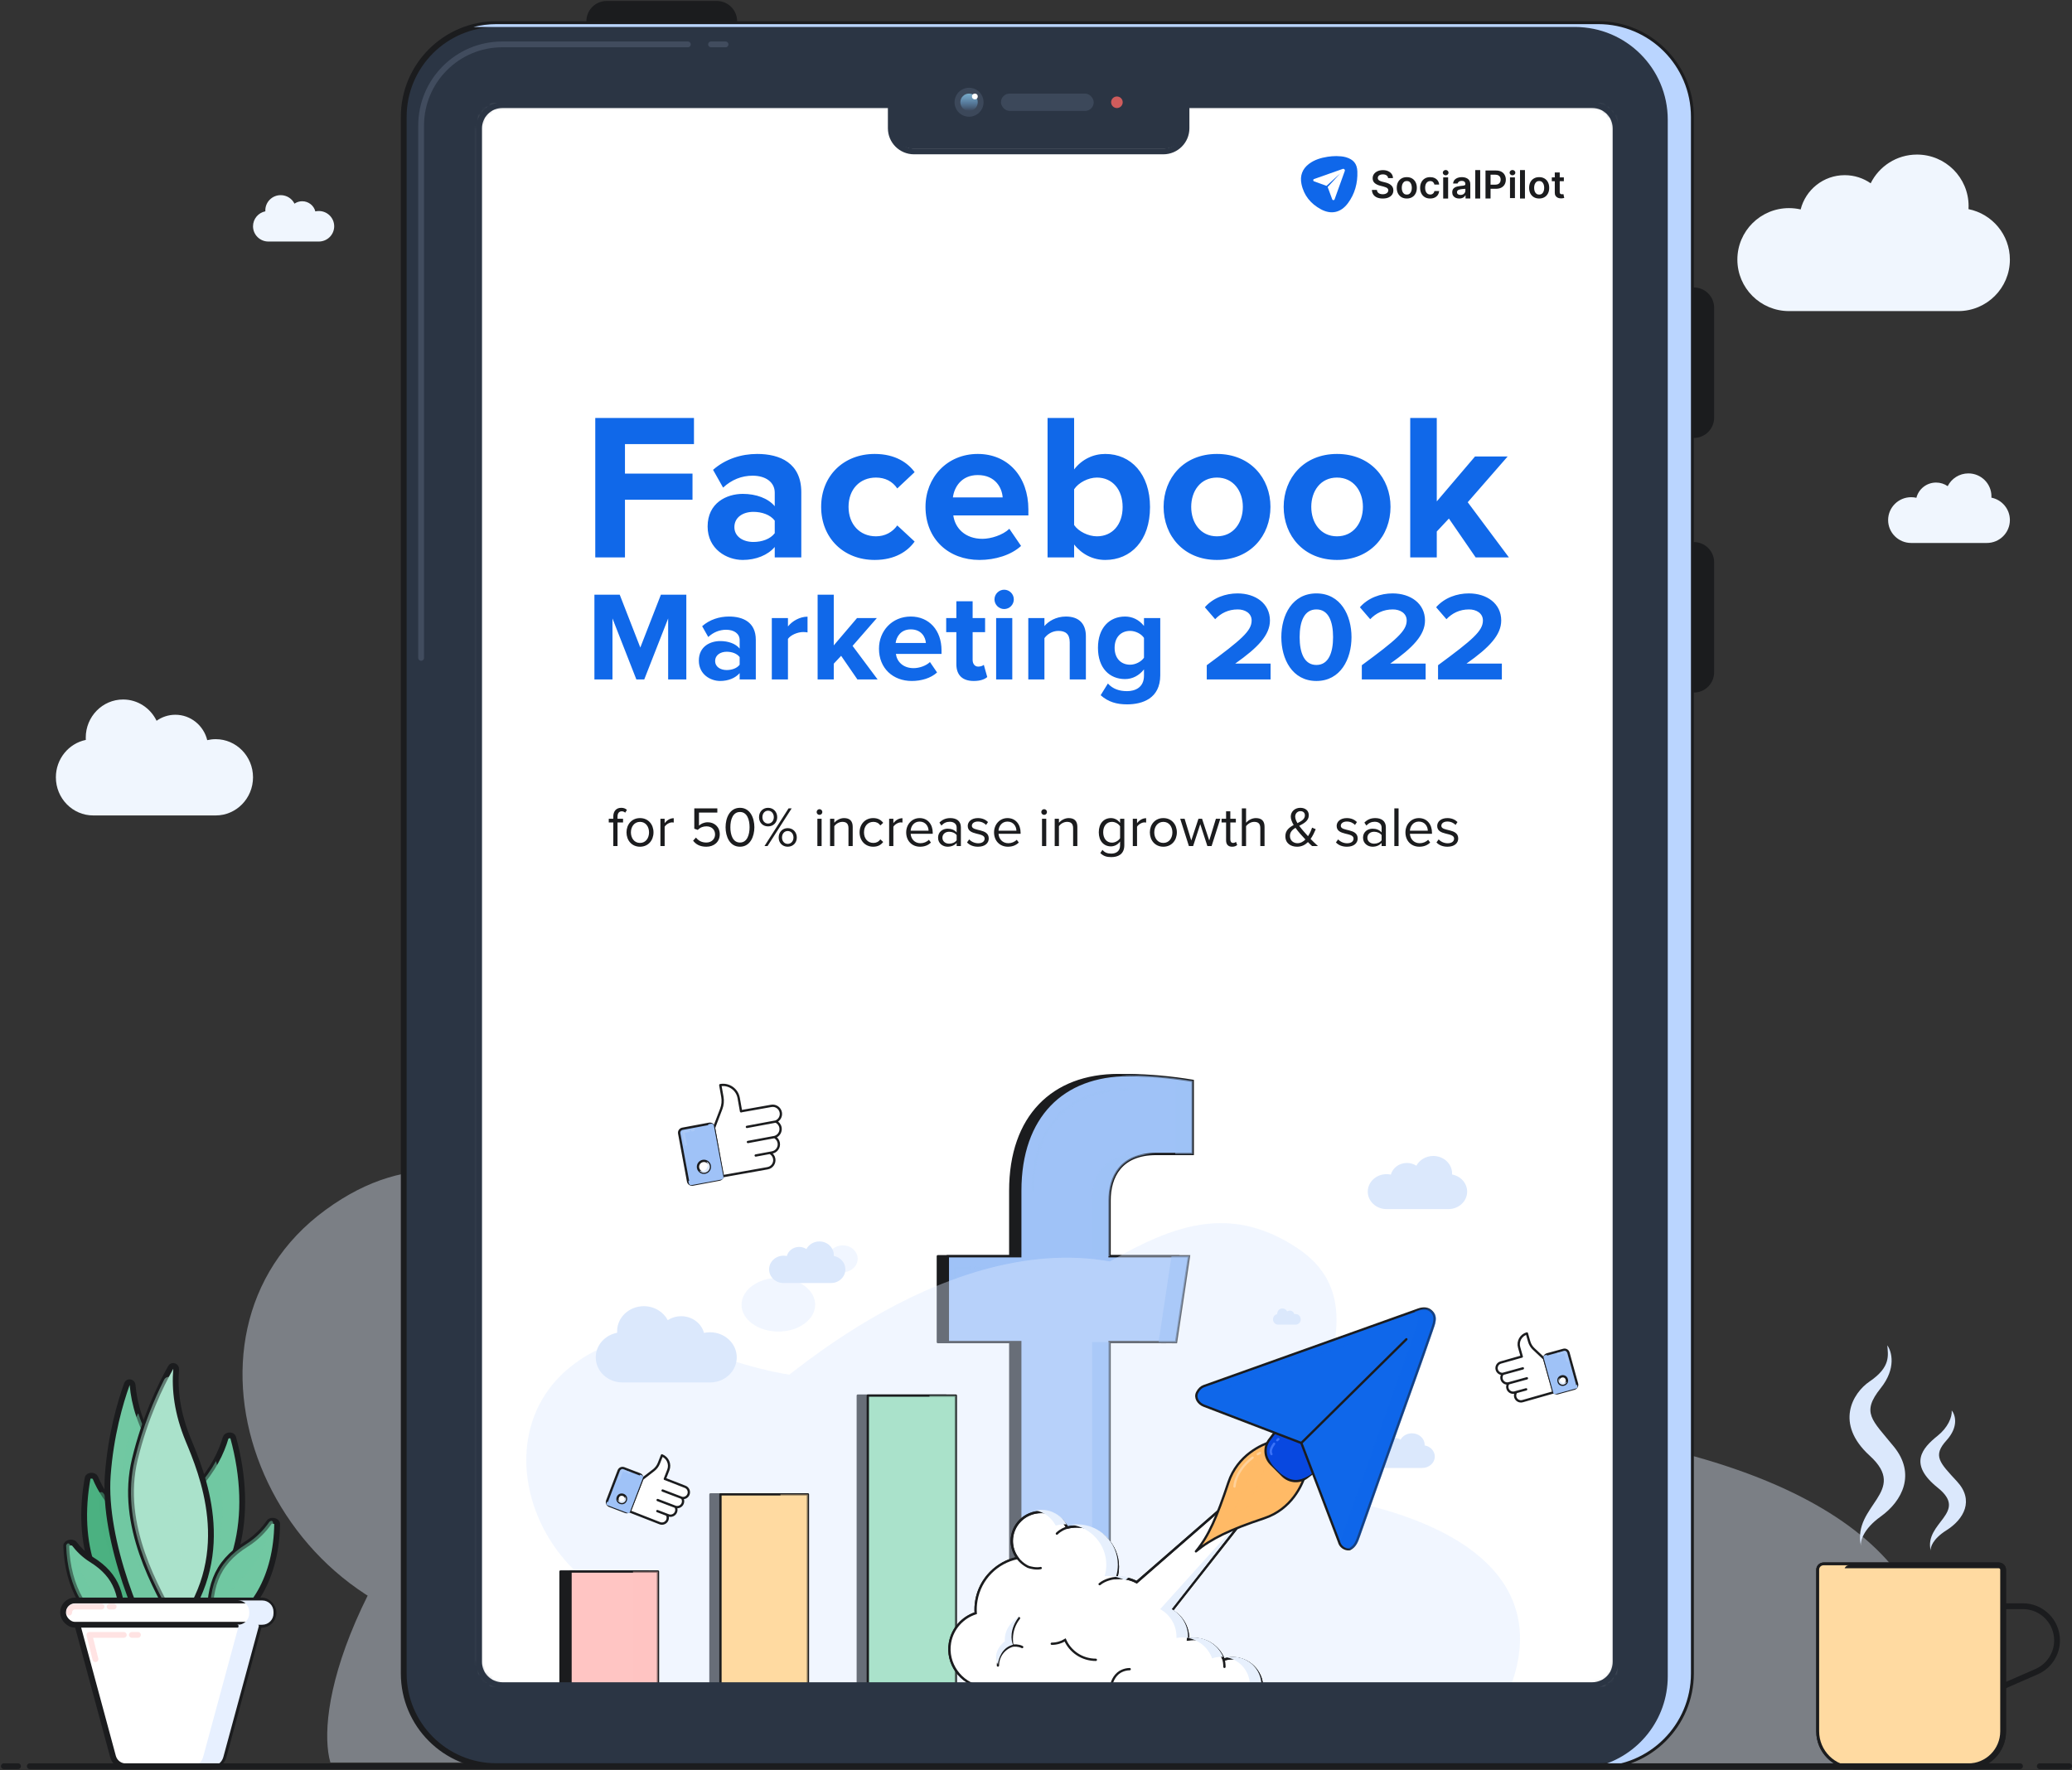 <?xml version="1.0" encoding="UTF-8"?>
<svg xmlns="http://www.w3.org/2000/svg" width="536" height="458" viewBox="0 0 536 458" fill="none">
  <rect x="0" y="0" width="536" height="458" fill="#333333" stroke="none"/>
  <path d="M506.58 80.49C513.954 80.49 519.932 74.526 519.932 67.169C519.932 60.716 515.333 55.334 509.227 54.109C509.242 53.846 509.25 53.58 509.25 53.314C509.25 45.957 503.273 39.992 495.899 39.992C490.645 39.992 486.1 43.02 483.92 47.422C482.017 46.097 479.703 45.321 477.206 45.321C471.704 45.321 467.085 49.095 465.808 54.189C464.837 53.965 463.825 53.847 462.787 53.847C455.413 53.847 449.435 59.811 449.435 67.169C449.435 74.526 455.413 80.49 462.787 80.49H506.58Z" fill="#F0F6FE"></path>
  <path d="M24.114 210.983C18.779 210.983 14.455 206.565 14.455 201.115C14.455 196.335 17.782 192.349 22.199 191.441C22.188 191.246 22.182 191.05 22.182 190.852C22.182 185.403 26.506 180.984 31.841 180.984C35.641 180.984 38.929 183.227 40.506 186.488C41.882 185.507 43.557 184.932 45.363 184.932C49.343 184.932 52.684 187.727 53.609 191.501C54.311 191.335 55.042 191.247 55.794 191.247C61.128 191.247 65.453 195.665 65.453 201.115C65.453 206.565 61.128 210.983 55.794 210.983H24.114Z" fill="#F0F6FE"></path>
  <path d="M69.43 62.492C67.234 62.492 65.453 60.724 65.453 58.544C65.453 56.633 66.823 55.038 68.642 54.675C68.637 54.597 68.635 54.518 68.635 54.439C68.635 52.26 70.415 50.492 72.612 50.492C74.177 50.492 75.531 51.389 76.18 52.694C76.747 52.301 77.436 52.071 78.18 52.071C79.819 52.071 81.195 53.189 81.575 54.699C81.864 54.632 82.166 54.597 82.475 54.597C84.672 54.597 86.452 56.365 86.452 58.544C86.452 60.724 84.672 62.492 82.475 62.492H69.43Z" fill="#F0F6FE"></path>
  <path d="M513.966 140.484C517.261 140.484 519.932 137.833 519.932 134.563C519.932 131.695 517.877 129.303 515.149 128.759C515.156 128.642 515.159 128.524 515.159 128.405C515.159 125.135 512.488 122.484 509.193 122.484C506.846 122.484 504.815 123.83 503.842 125.787C502.991 125.198 501.957 124.853 500.842 124.853C498.383 124.853 496.319 126.53 495.749 128.794C495.315 128.695 494.863 128.642 494.399 128.642C491.104 128.642 488.433 131.293 488.433 134.563C488.433 137.833 491.104 140.484 494.399 140.484H513.966Z" fill="#F0F6FE"></path>
  <g opacity="0.4">
    <g style="mix-blend-mode:multiply">
      <path d="M128.786 423.454C176.41 425.687 200.367 446.509 206.393 456.641H495.313C510.897 417.561 488.145 387.786 427.68 374.138C373.252 361.854 451.449 295.204 402.123 262.48C347.892 226.501 308.31 288.224 233.82 313.037C159.33 337.85 128.786 280.47 84.217 313.037C39.648 345.604 69.256 420.663 128.786 423.454Z" fill="#E7F0FF"></path>
    </g>
    <g style="mix-blend-mode:multiply">
      <path d="M140.628 352.106C88.018 405.702 81.93 443.708 85.462 456.011H403.368C409.706 413.105 409.477 318.609 357.864 283.871C293.348 240.448 206.391 285.111 140.628 352.106Z" fill="#E7F0FF"></path>
    </g>
    <g style="mix-blend-mode:multiply">
      <ellipse cx="173.662" cy="287.317" rx="16.207" ry="11.786" fill="#E7F0FF"></ellipse>
    </g>
    <g style="mix-blend-mode:multiply">
      <ellipse cx="202.033" cy="267.135" rx="6.545" ry="5.893" fill="#E7F0FF"></ellipse>
    </g>
  </g>
  <path d="M152.439 6.992L152.439 5.502C152.439 3.017 154.454 1.002 156.939 1.002L185.438 1.002C187.923 1.002 189.938 3.017 189.938 5.502L189.938 6.992L152.439 6.992Z" fill="#1B1C1E" stroke="#1B1C1E" stroke-width="1.5"></path>
  <path d="M436.676 75.125H438.176C440.661 75.125 442.676 77.14 442.676 79.625V108.062C442.676 110.547 440.661 112.562 438.176 112.562H436.676V75.125Z" fill="#1B1C1E" stroke="#1B1C1E" stroke-width="1.5"></path>
  <path d="M436.676 141H438.176C440.661 141 442.676 143.015 442.676 145.5V173.937C442.676 176.422 440.661 178.437 438.176 178.437H436.676V141Z" fill="#1B1C1E" stroke="#1B1C1E" stroke-width="1.5"></path>
  <path d="M104.441 30.233C104.441 16.979 115.186 6.234 128.44 6.234H413.427C426.681 6.234 437.426 16.979 437.426 30.233V432.973C437.426 446.228 426.682 456.972 413.427 456.972H128.44C115.186 456.972 104.441 446.228 104.441 432.973V30.233Z" fill="#2B3544" stroke="#1B1C1E" stroke-width="1.5"></path>
  <path d="M177.938 11.484H129.94C118.343 11.484 108.941 20.886 108.941 32.483V170.216M183.938 11.484H187.688" stroke="#414C5E" stroke-width="1.5" stroke-linecap="round"></path>
  <g style="mix-blend-mode:multiply">
    <path fill-rule="evenodd" clip-rule="evenodd" d="M122.496 6.984H407.429C420.683 6.984 431.427 17.729 431.427 30.983V433.723C431.427 444.926 423.753 454.335 413.374 456.98H413.429C426.683 456.98 437.427 446.236 437.427 432.981V30.241C437.427 16.987 426.683 6.242 413.429 6.242H128.442C126.389 6.242 124.397 6.5 122.496 6.984Z" fill="#BAD5FF"></path>
  </g>
  <mask id="mask0_9087_9232" style="mask-type:alpha" maskUnits="userSpaceOnUse" x="123" y="27" width="295" height="410">
    <rect x="123.939" y="27.211" width="293.987" height="408.81" rx="6" fill="white"></rect>
  </mask>
  <g mask="url(#mask0_9087_9232)">
    <rect x="72.949" y="-12.945" width="395.751" height="510.654" rx="6" fill="white"></rect>
    <path d="M345.683 40.383C346.464 40.413 347.327 40.432 348.161 40.676C350.097 41.245 351.063 42.339 351.132 44.383C351.233 47.378 350.479 50.176 348.685 52.583C346.855 55.035 344.348 55.589 341.673 54.133C339.078 52.719 337.279 50.577 336.671 47.594C336.244 45.492 336.885 43.708 338.606 42.405C340.035 41.323 341.701 40.837 343.438 40.56C344.181 40.447 344.931 40.388 345.683 40.383Z" fill="#0F67EA"></path>
    <path d="M339.929 46.322L347.353 43.704C347.681 43.588 347.998 43.902 347.881 44.228L345.238 51.58C345.137 51.861 344.737 51.862 344.633 51.582L343.45 48.383L346.703 44.871L343.156 48.092L339.926 46.921C339.643 46.818 339.645 46.422 339.929 46.322Z" fill="white"></path>
    <path d="M359.087 46.079C359.054 45.775 358.915 45.538 358.67 45.368C358.428 45.198 358.113 45.114 357.725 45.114C357.452 45.114 357.218 45.154 357.023 45.236C356.827 45.317 356.678 45.427 356.574 45.567C356.471 45.706 356.418 45.865 356.416 46.044C356.416 46.193 356.45 46.322 356.518 46.431C356.589 46.541 356.684 46.634 356.804 46.71C356.924 46.785 357.057 46.847 357.203 46.898C357.348 46.95 357.495 46.993 357.644 47.028L358.321 47.195C358.594 47.258 358.856 47.343 359.108 47.449C359.362 47.556 359.589 47.691 359.789 47.854C359.991 48.017 360.151 48.213 360.269 48.443C360.386 48.673 360.445 48.943 360.445 49.252C360.445 49.67 360.337 50.039 360.121 50.357C359.904 50.673 359.591 50.921 359.182 51.1C358.775 51.276 358.282 51.365 357.704 51.365C357.141 51.365 356.653 51.279 356.239 51.107C355.828 50.935 355.505 50.684 355.272 50.354C355.042 50.024 354.917 49.621 354.898 49.147H356.186C356.205 49.396 356.283 49.603 356.419 49.768C356.556 49.933 356.733 50.056 356.952 50.137C357.173 50.219 357.42 50.26 357.693 50.26C357.978 50.26 358.227 50.218 358.441 50.134C358.657 50.048 358.827 49.929 358.949 49.778C359.071 49.625 359.134 49.446 359.136 49.241C359.134 49.056 359.078 48.902 358.97 48.781C358.862 48.658 358.71 48.556 358.515 48.474C358.322 48.391 358.096 48.316 357.838 48.251L357.016 48.042C356.42 47.891 355.95 47.662 355.604 47.355C355.261 47.046 355.089 46.636 355.089 46.124C355.089 45.704 355.204 45.335 355.435 45.019C355.668 44.703 355.984 44.458 356.384 44.284C356.784 44.107 357.237 44.019 357.742 44.019C358.255 44.019 358.704 44.107 359.09 44.284C359.478 44.458 359.783 44.701 360.004 45.012C360.225 45.322 360.339 45.677 360.346 46.079H359.087Z" fill="#1B1C1E"></path>
    <path d="M363.92 51.361C363.391 51.361 362.932 51.246 362.544 51.016C362.156 50.786 361.855 50.464 361.64 50.05C361.429 49.637 361.323 49.153 361.323 48.6C361.323 48.047 361.429 47.562 361.64 47.146C361.855 46.73 362.156 46.407 362.544 46.177C362.932 45.947 363.391 45.832 363.92 45.832C364.449 45.832 364.908 45.947 365.296 46.177C365.684 46.407 365.984 46.73 366.196 47.146C366.41 47.562 366.517 48.047 366.517 48.6C366.517 49.153 366.41 49.637 366.196 50.05C365.984 50.464 365.684 50.786 365.296 51.016C364.908 51.246 364.449 51.361 363.92 51.361ZM363.927 50.35C364.214 50.35 364.454 50.272 364.647 50.117C364.84 49.959 364.983 49.747 365.077 49.482C365.174 49.217 365.222 48.922 365.222 48.596C365.222 48.269 365.174 47.972 365.077 47.707C364.983 47.44 364.84 47.227 364.647 47.069C364.454 46.911 364.214 46.832 363.927 46.832C363.633 46.832 363.388 46.911 363.193 47.069C363 47.227 362.855 47.44 362.759 47.707C362.665 47.972 362.618 48.269 362.618 48.596C362.618 48.922 362.665 49.217 362.759 49.482C362.855 49.747 363 49.959 363.193 50.117C363.388 50.272 363.633 50.35 363.927 50.35Z" fill="#1B1C1E"></path>
    <path d="M369.965 51.361C369.424 51.361 368.959 51.244 368.571 51.009C368.185 50.774 367.888 50.45 367.679 50.036C367.472 49.62 367.368 49.142 367.368 48.6C367.368 48.056 367.474 47.576 367.686 47.16C367.897 46.742 368.196 46.416 368.582 46.184C368.97 45.949 369.429 45.832 369.958 45.832C370.398 45.832 370.787 45.912 371.126 46.072C371.467 46.23 371.739 46.455 371.941 46.745C372.143 47.033 372.258 47.37 372.287 47.756H371.066C371.016 47.498 370.899 47.283 370.713 47.111C370.53 46.937 370.284 46.85 369.976 46.85C369.714 46.85 369.485 46.919 369.288 47.059C369.09 47.196 368.936 47.394 368.825 47.652C368.717 47.91 368.663 48.219 368.663 48.579C368.663 48.944 368.717 49.258 368.825 49.52C368.934 49.781 369.085 49.982 369.28 50.123C369.478 50.263 369.71 50.333 369.976 50.333C370.164 50.333 370.332 50.298 370.48 50.228C370.631 50.156 370.757 50.053 370.858 49.918C370.959 49.783 371.028 49.619 371.066 49.426H372.287C372.256 49.805 372.143 50.141 371.948 50.434C371.753 50.724 371.487 50.952 371.151 51.117C370.814 51.28 370.419 51.361 369.965 51.361Z" fill="#1B1C1E"></path>
    <path d="M373.336 51.365V45.901H374.613V51.365H373.336ZM373.978 45.355C373.775 45.355 373.601 45.288 373.456 45.156C373.31 45.021 373.237 44.859 373.237 44.671C373.237 44.481 373.31 44.319 373.456 44.187C373.601 44.052 373.775 43.984 373.978 43.984C374.182 43.984 374.356 44.052 374.5 44.187C374.646 44.319 374.719 44.481 374.719 44.671C374.719 44.859 374.646 45.021 374.5 45.156C374.356 45.288 374.182 45.355 373.978 45.355Z" fill="#1B1C1E"></path>
    <path d="M377.486 51.365C377.142 51.365 376.833 51.304 376.558 51.183C376.285 51.06 376.069 50.879 375.909 50.639C375.751 50.4 375.672 50.105 375.672 49.754C375.672 49.452 375.729 49.202 375.842 49.004C375.955 48.807 376.109 48.649 376.304 48.53C376.499 48.412 376.719 48.322 376.964 48.262C377.211 48.199 377.466 48.154 377.729 48.126C378.047 48.093 378.305 48.064 378.502 48.039C378.7 48.011 378.843 47.969 378.933 47.913C379.024 47.855 379.07 47.766 379.07 47.645V47.624C379.07 47.361 378.991 47.158 378.834 47.014C378.676 46.87 378.449 46.797 378.153 46.797C377.84 46.797 377.592 46.865 377.408 47C377.227 47.134 377.105 47.294 377.041 47.477H375.902C375.902 47.159 376.098 46.713 376.314 46.494C376.531 46.273 376.796 46.108 377.108 45.999C377.421 45.888 377.767 45.832 378.146 45.832C378.407 45.832 378.667 45.862 378.926 45.922C379.184 45.983 379.421 46.083 379.635 46.222C379.849 46.359 380.021 46.546 380.15 46.783C380.282 47.021 380.348 47.317 380.348 47.672V51.362H379.12V50.521H379.077C379 50.67 378.89 50.809 378.749 50.939C378.61 51.067 378.435 51.171 378.223 51.25C378.014 51.326 377.768 51.365 377.486 51.365ZM377.818 50.437C378.074 50.437 378.296 50.387 378.484 50.287C378.673 50.185 378.817 50.05 378.918 49.883C379.022 49.716 379.074 49.533 379.074 49.336L379.07 48.853C379.07 48.853 378.705 48.899 378.307 48.911C378.192 48.928 377.987 48.954 377.902 48.966C377.712 48.992 377.541 49.033 377.391 49.092C377.24 49.15 377.121 49.231 377.034 49.336C376.947 49.438 376.904 49.57 376.904 49.733C376.904 49.965 376.99 50.141 377.161 50.26C377.333 50.378 377.552 50.437 377.818 50.437Z" fill="#1B1C1E"></path>
    <path d="M382.909 44.007V51.362H381.632V44.007H382.909Z" fill="#1B1C1E"></path>
    <path d="M384.279 51.362V44.116H386.989C387.544 44.116 388.01 44.219 388.386 44.423C388.765 44.628 389.051 44.909 389.244 45.267C389.439 45.623 389.537 46.027 389.537 46.48C389.537 46.938 389.439 47.345 389.244 47.7C389.048 48.056 388.76 48.336 388.379 48.541C387.998 48.743 387.529 48.844 386.971 48.844H385.175V47.781H386.795C387.12 47.781 387.385 47.725 387.592 47.613C387.799 47.502 387.952 47.348 388.051 47.153C388.152 46.958 388.203 46.733 388.203 46.48C388.203 46.227 388.152 46.004 388.051 45.811C387.952 45.618 387.798 45.468 387.589 45.361C387.382 45.252 387.115 45.197 386.788 45.197H385.588V51.362H384.279Z" fill="#1B1C1E"></path>
    <path d="M390.617 51.257V45.901H391.894V51.257H390.617ZM391.259 45.355C391.057 45.355 390.883 45.288 390.737 45.156C390.591 45.021 390.518 44.859 390.518 44.671C390.518 44.481 390.591 44.319 390.737 44.187C390.883 44.052 391.057 43.984 391.259 43.984C391.464 43.984 391.638 44.052 391.781 44.187C391.927 44.319 392 44.481 392 44.671C392 44.859 391.927 45.021 391.781 45.156C391.638 45.288 391.464 45.355 391.259 45.355Z" fill="#1B1C1E"></path>
    <path d="M394.485 44.007V51.362H393.208V44.007H394.485Z" fill="#1B1C1E"></path>
    <path d="M398.163 51.361C397.633 51.361 397.175 51.246 396.787 51.016C396.398 50.786 396.097 50.464 395.883 50.05C395.672 49.637 395.566 49.153 395.566 48.6C395.566 48.047 395.672 47.562 395.883 47.146C396.097 46.73 396.398 46.407 396.787 46.177C397.175 45.947 397.633 45.832 398.163 45.832C398.692 45.832 399.151 45.947 399.539 46.177C399.927 46.407 400.227 46.73 400.439 47.146C400.653 47.562 400.76 48.047 400.76 48.6C400.76 49.153 400.653 49.637 400.439 50.05C400.227 50.464 399.927 50.786 399.539 51.016C399.151 51.246 398.692 51.361 398.163 51.361ZM398.17 50.35C398.457 50.35 398.697 50.272 398.89 50.117C399.082 49.959 399.226 49.747 399.32 49.482C399.417 49.217 399.465 48.922 399.465 48.596C399.465 48.269 399.417 47.972 399.32 47.707C399.226 47.44 399.082 47.227 398.89 47.069C398.697 46.911 398.457 46.832 398.17 46.832C397.876 46.832 397.631 46.911 397.436 47.069C397.243 47.227 397.098 47.44 397.002 47.707C396.908 47.972 396.861 48.269 396.861 48.596C396.861 48.922 396.908 49.217 397.002 49.482C397.098 49.747 397.243 49.959 397.436 50.117C397.631 50.272 397.876 50.35 398.17 50.35Z" fill="#1B1C1E"></path>
    <path d="M404.55 45.901V46.878H401.434V45.901H404.55ZM402.204 44.618H403.481V49.646C403.481 49.816 403.507 49.946 403.559 50.036C403.613 50.125 403.683 50.185 403.77 50.218C403.857 50.25 403.954 50.266 404.06 50.266C404.14 50.266 404.213 50.261 404.278 50.249C404.347 50.237 404.398 50.227 404.434 50.218L404.649 51.204C404.581 51.227 404.483 51.253 404.356 51.281C404.231 51.309 404.078 51.325 403.897 51.33C403.577 51.339 403.289 51.291 403.033 51.187C402.776 51.08 402.573 50.915 402.422 50.692C402.274 50.469 402.201 50.19 402.204 49.855V44.618Z" fill="#1B1C1E"></path>
    <path d="M304.984 325.034L301.65 347.251L284.452 347.246V436.532H261.343V347.246H242.609V325.028H261.343V308.083C261.343 288.816 272.386 278.156 289.289 278.156C294.868 278.225 300.446 278.728 305.959 279.649V298.572H296.485C287.317 298.572 284.446 304.514 284.446 310.588V325.034H304.984Z" fill="#1B1C1E"></path>
    <path d="M167.625 406.603H145V436.532H167.625V406.603Z" fill="#1B1C1E"></path>
    <path d="M183.785 386.65H206.41V436.532H183.785V386.65Z" fill="#1B1C1E"></path>
    <path d="M244.671 361.086H221.898V436.61H244.671V361.086Z" fill="#1B1C1E"></path>
    <path d="M304.984 325.034L301.65 347.251L284.452 347.246V436.532H261.343V347.246H242.609V325.028H261.343V308.083C261.343 288.816 272.386 278.156 289.289 278.156C294.868 278.225 300.446 278.728 305.959 279.649V298.572H296.485C287.317 298.572 284.446 304.514 284.446 310.588V325.034H304.984Z" stroke="#1B1C1E" stroke-width="0.598" stroke-linejoin="round"></path>
    <path d="M167.625 406.603H145V436.532H167.625V406.603Z" stroke="#1B1C1E" stroke-width="0.598" stroke-linejoin="round"></path>
    <path d="M183.785 386.65H206.41V436.532H183.785V386.65Z" stroke="#1B1C1E" stroke-width="0.598" stroke-linejoin="round"></path>
    <path d="M244.671 361.086H221.898V436.61H244.671V361.086Z" stroke="#1B1C1E" stroke-width="0.598" stroke-linejoin="round"></path>
    <path d="M304.237 347.251L307.571 325.034H287.034V310.588C287.034 304.514 289.905 298.572 299.073 298.572H308.546V279.649C303.034 278.728 297.455 278.225 291.877 278.156C274.973 278.156 263.931 288.816 263.931 308.083V325.028H245.197V347.246H263.931V436.532H287.04V347.246L304.237 347.251Z" fill="#9FC2F7" stroke="#1B1C1E" stroke-width="0.598"></path>
    <g style="mix-blend-mode:overlay">
      <path d="M253.601 328.031H252.426M247.137 339.255V328.031H250.663" stroke="#9FC2F7" stroke-opacity="0.5" stroke-width="0.598" stroke-linecap="round" stroke-linejoin="round"></path>
    </g>
    <g style="mix-blend-mode:overlay">
      <path d="M291.738 281.898C291.081 281.898 290.435 281.917 289.799 281.953M267.174 308.087C267.174 293.138 274.804 284.11 286.89 282.256" stroke="#9FC2F7" stroke-opacity="0.5" stroke-width="0.598" stroke-linecap="round"></path>
    </g>
    <g opacity="0.4">
      <g style="mix-blend-mode:multiply">
        <path d="M174.972 417.755C202.965 419.07 217.047 431.334 220.589 437.301H390.416C399.576 414.284 386.202 396.747 350.661 388.709C318.669 381.474 364.632 342.219 335.639 322.945C303.762 301.754 280.495 338.107 236.71 352.721C192.925 367.336 174.972 333.54 148.774 352.721C122.576 371.903 139.98 416.111 174.972 417.755Z" fill="#DCE9FF"></path>
      </g>
      <g style="mix-blend-mode:multiply">
        <path d="M181.932 375.73C151.008 407.296 147.43 429.681 149.506 436.927H336.371C340.096 411.656 339.962 356 309.624 335.541C271.701 309.966 220.588 336.271 181.932 375.73Z" fill="#DCE9FF"></path>
      </g>
      <g style="mix-blend-mode:multiply">
        <ellipse cx="201.351" cy="337.575" rx="9.526" ry="6.942" fill="#DCE9FF"></ellipse>
      </g>
      <g style="mix-blend-mode:multiply">
        <ellipse cx="218.025" cy="325.69" rx="3.847" ry="3.471" fill="#DCE9FF"></ellipse>
      </g>
    </g>
    <g style="mix-blend-mode:multiply">
      <path d="M287.04 347.247V436.532H282.515V347.246L287.04 347.247Z" fill="#9FC2F7" fill-opacity="0.5"></path>
      <path d="M299.713 347.25L304.238 347.251L307.572 325.034H303.047L299.713 347.25Z" fill="#9FC2F7" fill-opacity="0.5"></path>
      <path d="M287.035 325.034V310.588C287.035 304.514 289.906 298.572 299.074 298.572H294.549C285.381 298.572 282.51 304.514 282.51 310.588V325.034H287.035Z" fill="#9FC2F7" fill-opacity="0.5"></path>
      <path d="M304.022 298.572H308.547V279.649C303.034 278.728 297.456 278.225 291.878 278.156C291.164 278.156 290.461 278.175 289.768 278.213C294.54 278.379 299.305 278.861 304.022 279.649V298.572Z" fill="#9FC2F7" fill-opacity="0.5"></path>
    </g>
    <path d="M147.586 406.602H170.211V436.531H147.586V406.602Z" fill="#FFC5C3" stroke="#1B1C1E" stroke-width="0.598" stroke-linejoin="round"></path>
    <g style="mix-blend-mode:overlay">
      <path d="M157.283 409.086H156.107M150.818 425.298V409.086H154.344" stroke="#FFC5C3" stroke-width="0.598" stroke-linecap="round" stroke-linejoin="round"></path>
    </g>
    <g style="mix-blend-mode:multiply">
      <rect x="163.748" y="406.602" width="6.464" height="29.929" fill="#FFC5C3" fill-opacity="0.5"></rect>
    </g>
    <rect x="186.371" y="386.641" width="22.625" height="49.882" fill="#FFDAA1" stroke="#1B1C1E" stroke-width="0.598" stroke-linejoin="round"></rect>
    <g style="mix-blend-mode:overlay">
      <path d="M196.068 389.141H194.892M189.604 403.482V389.141H193.129" stroke="#FFDAA1" stroke-width="0.598" stroke-linecap="round" stroke-linejoin="round"></path>
    </g>
    <g style="mix-blend-mode:multiply">
      <rect x="201.887" y="386.641" width="7.111" height="49.882" fill="#FFDAA1" fill-opacity="0.5"></rect>
    </g>
    <rect x="224.49" y="361.086" width="22.774" height="75.524" fill="#AAE2CB" stroke="#1B1C1E" stroke-width="0.598" stroke-linejoin="round"></rect>
    <g style="mix-blend-mode:multiply">
      <rect x="240.436" y="361.086" width="6.832" height="75.524" fill="#AAE2CB" fill-opacity="0.5"></rect>
    </g>
    <g style="mix-blend-mode:overlay">
      <path d="M233.566 363.578H232.39M227.102 379.166V363.578H230.627" stroke="#AAE2CB" stroke-width="0.598" stroke-linecap="round" stroke-linejoin="round"></path>
    </g>
    <path d="M161.021 357.685C157.206 357.685 154.113 354.779 154.113 351.194C154.113 348.05 156.493 345.428 159.652 344.831C159.644 344.703 159.64 344.574 159.64 344.444C159.64 340.859 162.732 337.953 166.548 337.953C169.266 337.953 171.618 339.428 172.745 341.573C173.73 340.928 174.927 340.549 176.219 340.549C179.066 340.549 181.455 342.388 182.116 344.87C182.619 344.761 183.142 344.704 183.68 344.704C187.495 344.704 190.588 347.61 190.588 351.194C190.588 354.779 187.495 357.685 183.68 357.685H161.021Z" fill="#DBE8FC"></path>
    <path d="M374.666 312.839C377.355 312.839 379.535 310.813 379.535 308.315C379.535 306.123 377.858 304.296 375.631 303.88C375.637 303.79 375.639 303.7 375.639 303.61C375.639 301.111 373.459 299.086 370.77 299.086C368.854 299.086 367.196 300.114 366.401 301.609C365.707 301.159 364.863 300.895 363.953 300.895C361.946 300.895 360.261 302.177 359.795 303.907C359.441 303.831 359.072 303.791 358.693 303.791C356.004 303.791 353.824 305.816 353.824 308.315C353.824 310.813 356.004 312.839 358.693 312.839H374.666Z" fill="#DBE8FC"></path>
    <path d="M367.88 379.813C369.694 379.813 371.164 378.492 371.164 376.862C371.164 375.433 370.033 374.241 368.531 373.97C368.535 373.912 368.537 373.853 368.537 373.794C368.537 372.165 367.066 370.844 365.253 370.844C363.96 370.844 362.842 371.514 362.306 372.489C361.838 372.196 361.269 372.024 360.655 372.024C359.301 372.024 358.165 372.86 357.851 373.988C357.612 373.938 357.364 373.912 357.108 373.912C355.294 373.912 353.824 375.233 353.824 376.862C353.824 378.492 355.294 379.813 357.108 379.813H367.88Z" fill="#DBE8FC"></path>
    <path d="M330.668 342.732C329.917 342.732 329.309 342.116 329.309 341.356C329.309 340.689 329.777 340.132 330.398 340.006C330.397 339.979 330.396 339.951 330.396 339.924C330.396 339.163 331.004 338.547 331.755 338.547C332.289 338.547 332.752 338.86 332.974 339.315C333.168 339.178 333.403 339.098 333.657 339.098C334.217 339.098 334.687 339.488 334.817 340.014C334.916 339.991 335.019 339.979 335.125 339.979C335.875 339.979 336.484 340.595 336.484 341.356C336.484 342.116 335.875 342.732 335.125 342.732H330.668Z" fill="#DBE8FC"></path>
    <path d="M214.954 331.966C217.018 331.966 218.691 330.381 218.691 328.426C218.691 326.711 217.404 325.28 215.695 324.955C215.699 324.885 215.702 324.814 215.702 324.744C215.702 322.788 214.029 321.203 211.965 321.203C210.494 321.203 209.222 322.008 208.612 323.178C208.079 322.826 207.431 322.619 206.733 322.619C205.193 322.619 203.9 323.622 203.542 324.976C203.27 324.917 202.987 324.885 202.697 324.885C200.633 324.885 198.959 326.47 198.959 328.426C198.959 330.381 200.633 331.966 202.697 331.966H214.954Z" fill="#DBE8FC"></path>
    <path d="M253.671 436.313C248.371 435.407 244.821 430.365 245.741 425.051C246.385 421.331 249.049 418.464 252.407 417.389C252.332 416.316 252.384 415.217 252.576 414.11C253.854 406.729 260.858 401.765 268.219 403.023C269.532 403.247 270.768 403.655 271.905 404.214L271.905 436.313H253.671Z" fill="white"></path>
    <path d="M252.407 417.389C249.049 418.464 246.385 421.331 245.741 425.051C244.821 430.365 248.371 435.407 253.671 436.313H271.905L271.905 404.214C270.768 403.655 269.532 403.247 268.219 403.023C260.858 401.765 253.854 406.729 252.576 414.11C252.384 415.217 252.332 416.316 252.407 417.389ZM252.407 417.389C252.451 418.044 252.793 419.71 253.803 421.131" stroke="#1B1C1E" stroke-width="0.598" stroke-linecap="round"></path>
    <path d="M264.434 406.419C263.716 405.702 263.138 404.127 262.939 403.43H270.712V436.316H260.547C259.052 436.017 256.062 434.463 256.062 430.636C256.062 426.809 258.654 425.055 259.949 424.657C258.753 418.199 263.238 414.591 265.629 413.595C263.477 410.725 263.935 407.615 264.434 406.419Z" fill="#E7F0FD"></path>
    <path fill-rule="evenodd" clip-rule="evenodd" d="M318.719 387.875L294.048 409.364C292.726 408.651 291.209 408.246 289.596 408.246C289.308 408.246 289.024 408.259 288.743 408.284C289.023 407.349 289.174 406.36 289.174 405.336C289.174 399.596 284.449 394.942 278.622 394.942C277.747 394.942 276.898 395.047 276.085 395.245C274.821 392.842 272.273 391.201 269.336 391.201C265.14 391.201 261.739 394.551 261.739 398.684C261.739 400.34 262.285 401.871 263.21 403.111C257.91 404.207 253.556 408.449 252.575 414.114C252.383 415.222 252.331 416.321 252.406 417.393C249.048 418.468 246.384 421.335 245.74 425.055C244.82 430.369 248.532 435.561 253.832 436.467H263.234V436.471H288.347V436.458H326.454C326.454 432.44 323.009 429.033 318.93 429.033C318.098 429.033 317.298 429.168 316.551 429.418C315.413 426.285 312.372 424.044 308.8 424.044C308.293 424.044 307.797 424.089 307.316 424.175C307.321 424.063 307.323 423.95 307.323 423.836C307.323 420.794 305.622 418.144 303.106 416.757L322.729 391.824L318.719 387.875Z" fill="white"></path>
    <path d="M294.048 409.364L293.906 409.627L294.088 409.725L294.244 409.589L294.048 409.364ZM318.719 387.875L318.929 387.662L318.731 387.468L318.523 387.65L318.719 387.875ZM288.743 408.284L288.457 408.198L288.33 408.621L288.77 408.582L288.743 408.284ZM276.085 395.245L275.821 395.384L275.929 395.59L276.156 395.535L276.085 395.245ZM263.21 403.111L263.271 403.404L263.731 403.308L263.45 402.932L263.21 403.111ZM252.575 414.114L252.869 414.165L252.575 414.114ZM252.406 417.393L252.497 417.678L252.721 417.606L252.704 417.372L252.406 417.393ZM245.74 425.055L246.034 425.106H246.034L245.74 425.055ZM253.832 436.467L253.782 436.761L253.807 436.765H253.832V436.467ZM263.234 436.467H263.533V436.168H263.234V436.467ZM263.234 436.471H262.935V436.77H263.234V436.471ZM288.347 436.471V436.77H288.646V436.471H288.347ZM288.347 436.458V436.159H288.048V436.458H288.347ZM326.454 436.458V436.757H326.753V436.458H326.454ZM316.551 429.418L316.27 429.52L316.37 429.794L316.646 429.702L316.551 429.418ZM307.316 424.175L307.017 424.163L307.002 424.535L307.369 424.47L307.316 424.175ZM303.106 416.757L302.871 416.572L302.654 416.849L302.962 417.019L303.106 416.757ZM322.729 391.824L322.964 392.009L323.129 391.799L322.938 391.611L322.729 391.824ZM294.244 409.589L318.915 388.1L318.523 387.65L293.851 409.138L294.244 409.589ZM289.596 408.545C291.158 408.545 292.627 408.937 293.906 409.627L294.19 409.101C292.825 408.365 291.26 407.947 289.596 407.947V408.545ZM288.77 408.582C289.042 408.557 289.317 408.545 289.596 408.545V407.947C289.299 407.947 289.006 407.96 288.716 407.986L288.77 408.582ZM288.875 405.336C288.875 406.33 288.729 407.291 288.457 408.198L289.03 408.37C289.318 407.408 289.473 406.389 289.473 405.336H288.875ZM278.622 395.241C284.289 395.241 288.875 399.765 288.875 405.336H289.473C289.473 399.426 284.61 394.644 278.622 394.644V395.241ZM276.156 395.535C276.945 395.343 277.771 395.241 278.622 395.241V394.644C277.723 394.644 276.85 394.751 276.015 394.954L276.156 395.535ZM269.336 391.5C272.16 391.5 274.607 393.077 275.821 395.384L276.35 395.105C275.035 392.607 272.387 390.902 269.336 390.902V391.5ZM262.038 398.684C262.038 394.721 265.301 391.5 269.336 391.5V390.902C264.979 390.902 261.44 394.382 261.44 398.684H262.038ZM263.45 402.932C262.562 401.742 262.038 400.273 262.038 398.684H261.44C261.44 400.407 262.009 402 262.97 403.29L263.45 402.932ZM263.149 402.818C257.733 403.939 253.283 408.273 252.28 414.063L252.869 414.165C253.829 408.624 258.087 404.476 263.271 403.404L263.149 402.818ZM252.28 414.063C252.084 415.194 252.031 416.318 252.108 417.414L252.704 417.372C252.631 416.324 252.682 415.249 252.869 414.165L252.28 414.063ZM252.315 417.108C248.855 418.216 246.109 421.17 245.445 425.004L246.034 425.106C246.659 421.5 249.241 418.72 252.497 417.678L252.315 417.108ZM245.445 425.004C244.496 430.483 248.321 435.828 253.782 436.761L253.883 436.172C248.744 435.294 245.143 430.255 246.034 425.106L245.445 425.004ZM253.832 436.765H263.234V436.168H253.832V436.765ZM262.935 436.467V436.471H263.533V436.467H262.935ZM263.234 436.77H288.347V436.172H263.234V436.77ZM288.646 436.471V436.458H288.048V436.471H288.646ZM326.454 436.159H288.347V436.757H326.454V436.159ZM318.93 429.332C322.848 429.332 326.155 432.608 326.155 436.458H326.753C326.753 432.271 323.171 428.734 318.93 428.734V429.332ZM316.646 429.702C317.362 429.462 318.13 429.332 318.93 429.332V428.734C318.065 428.734 317.233 428.875 316.456 429.135L316.646 429.702ZM308.8 424.343C312.245 424.343 315.174 426.504 316.27 429.52L316.832 429.316C315.651 426.067 312.5 423.745 308.8 423.745V424.343ZM307.369 424.47C307.833 424.386 308.311 424.343 308.8 424.343V423.745C308.276 423.745 307.762 423.792 307.263 423.881L307.369 424.47ZM307.024 423.836C307.024 423.946 307.022 424.054 307.017 424.163L307.615 424.188C307.619 424.071 307.622 423.954 307.622 423.836H307.024ZM302.962 417.019C305.388 418.356 307.024 420.909 307.024 423.836H307.622C307.622 420.679 305.857 417.932 303.251 416.495L302.962 417.019ZM322.494 391.64L302.871 416.572L303.341 416.942L322.964 392.009L322.494 391.64ZM318.509 388.088L322.519 392.037L322.938 391.611L318.929 387.662L318.509 388.088Z" fill="#1B1C1E"></path>
    <path d="M261.913 425.796C261.798 425.233 261.738 424.65 261.738 424.053C261.738 422.02 262.438 420.15 263.61 418.672M261.913 425.796C259.732 426.483 258.15 428.522 258.15 430.93M261.913 425.796C262.353 425.713 263.472 425.668 264.429 426.146" stroke="#1B1C1E" stroke-width="0.598" stroke-linecap="round"></path>
    <path d="M316.553 429.418C315.414 426.285 312.374 424.044 308.802 424.044C308.295 424.044 307.799 424.089 307.317 424.175C307.322 424.063 307.324 423.95 307.324 423.836C307.324 420.794 305.624 418.144 303.108 416.757L322.73 391.824L318.72 387.875L294.049 409.364C292.727 408.651 291.21 408.246 289.597 408.246C289.31 408.246 289.025 408.259 288.745 408.284M316.553 429.418C317.299 429.168 318.099 429.033 318.931 429.033C323.011 429.033 326.455 432.44 326.455 436.458H287.352V436.458C287.682 434.649 288.645 432.947 290.349 432.258C290.924 432.026 291.564 431.868 292.235 431.868M316.553 429.418C316.619 429.739 316.751 430.56 316.751 431.273M283.477 429.448C279.923 429.448 276.869 427.338 275.538 424.319C274.535 424.935 273.35 425.291 272.081 425.291M276.087 395.245C274.822 392.842 272.275 391.201 269.338 391.201C265.142 391.201 261.74 394.551 261.74 398.684C261.74 401.624 263.461 404.167 265.964 405.391C266.549 405.604 268.019 405.965 269.214 405.71M276.087 395.245C276.899 395.047 277.749 394.942 278.623 394.942C284.451 394.942 289.175 399.596 289.175 405.336C289.175 406.36 289.025 407.349 288.745 408.284M276.087 395.245C275.59 395.364 274.357 395.841 273.4 396.792M288.745 408.284C287.915 408.318 285.897 408.682 284.462 409.871" stroke="#1B1C1E" stroke-width="0.598" stroke-linecap="round"></path>
    <g style="mix-blend-mode:multiply">
      <path d="M291.99 408.085L291.059 408.901C289.737 408.184 288.22 407.777 286.607 407.777C286.319 407.777 286.035 407.789 285.754 407.815C286.034 406.875 286.184 405.88 286.184 404.85C286.184 399.579 282.247 395.219 277.127 394.5C277.616 394.432 278.115 394.396 278.622 394.396C284.45 394.396 289.174 399.076 289.174 404.85C289.174 405.88 289.024 406.875 288.744 407.815C289.024 407.789 289.309 407.777 289.596 407.777C290.424 407.777 291.226 407.884 291.99 408.085Z" fill="#E7F0FD"></path>
      <path d="M322.729 391.26L300.117 416.337C302.633 417.732 304.334 420.397 304.334 423.457C304.334 423.571 304.331 423.685 304.327 423.798C304.808 423.711 305.304 423.666 305.811 423.666C309.383 423.666 312.424 425.92 313.562 429.071C314.308 428.82 315.108 428.683 315.941 428.683C316.097 428.683 316.252 428.688 316.406 428.698C315.169 425.744 312.23 423.666 308.801 423.666C308.294 423.666 307.798 423.711 307.316 423.798C307.321 423.685 307.323 423.571 307.323 423.457C307.323 420.397 305.623 417.732 303.107 416.337L322.729 391.26Z" fill="#E7F0FD"></path>
      <path d="M317.436 428.833C320.798 429.518 323.327 432.467 323.327 436.001H326.317C326.317 431.96 323.01 428.683 318.93 428.683C318.418 428.683 317.918 428.735 317.436 428.833Z" fill="#E7F0FD"></path>
      <path d="M267.842 390.778C270.133 391.231 272.052 392.705 273.096 394.7C273.909 394.501 274.758 394.396 275.633 394.396C275.729 394.396 275.824 394.397 275.92 394.4C274.607 392.148 272.15 390.633 269.337 390.633C268.825 390.633 268.325 390.683 267.842 390.778Z" fill="#E7F0FD"></path>
    </g>
    <path d="M328.995 372.958C326.46 373.73 320.156 376.421 317.775 383.564C314.799 392.492 312.679 397.422 309.373 401.39C313.341 398.084 318.107 395.799 327.034 392.823C334.177 390.442 336.869 384.139 337.64 381.603L328.995 372.958Z" fill="#FFBA66"></path>
    <path d="M309.373 401.39C312.679 397.422 314.799 392.492 317.775 383.564C320.156 376.421 326.46 373.73 328.995 372.958L337.64 381.603C336.869 384.139 334.177 390.442 327.034 392.823C318.107 395.799 313.341 398.084 309.373 401.39ZM309.373 401.39L309.371 401.391L309.372 401.391" stroke="#1B1C1E" stroke-width="0.598" stroke-linejoin="round"></path>
    <g style="mix-blend-mode:multiply">
      <path d="M330.399 374.358C328.745 374.861 324.731 376.713 323.178 381.372C321.237 387.195 319.728 390.43 317.571 393.018C320.159 390.862 323.394 389.352 329.217 387.411C333.876 385.858 335.728 381.844 336.231 380.19L330.399 374.358Z" fill="#FFBA66" fill-opacity="0.5"></path>
    </g>
    <g style="mix-blend-mode:multiply">
      <path d="M331.35 375.303C330.343 375.609 328.094 376.93 327.149 379.765C325.968 383.309 325.049 385.278 323.737 386.853C325.312 385.541 327.28 384.622 330.824 383.44C333.66 382.495 334.981 380.247 335.287 379.24L331.35 375.303Z" fill="#FFBA66" fill-opacity="0.5"></path>
    </g>
    <path d="M331.723 368.031L342.562 378.87L338.085 382.249C336.181 383.686 333.508 383.5 331.821 381.813L328.78 378.772C327.093 377.084 326.907 374.412 328.344 372.508L331.723 368.031Z" fill="#0848E0" stroke="#1B1C1E" stroke-width="0.598"></path>
    <g style="mix-blend-mode:multiply">
      <path d="M328.41 377.821C328.715 378.501 329.146 379.136 329.7 379.69L330.902 380.892C333.116 383.106 336.624 383.35 339.123 381.464L342.562 378.869L340.849 377.156L337.741 379.502C335.241 381.388 331.734 381.144 329.519 378.93L328.41 377.821Z" fill="#0848E0"></path>
    </g>
    <path d="M325.918 375.938C325.749 376.022 325.565 376.122 325.369 376.237M319.34 384.608C319.694 381.244 322.036 378.656 324.037 377.133" stroke="#FFD199" stroke-width="0.598" stroke-linecap="round"></path>
    <path d="M330.702 372.344C330.609 372.426 330.508 372.521 330.403 372.625M328.907 376.23C328.447 375.463 328.947 374.408 329.602 373.54" stroke="#3A72F8" stroke-width="0.598" stroke-linecap="round"></path>
    <path d="M336.641 373.349L311.45 363.702C310.012 363.163 309 361.639 309.704 360.272C310.148 359.408 310.746 358.875 311.409 358.634C329.961 351.999 348.521 345.381 366.864 338.847C367.894 338.481 369.081 338.392 369.959 339.043C371.911 340.487 370.886 342.586 370.282 344.422C367.543 352.456 364.613 360.444 361.765 368.45C358.35 378.037 354.927 387.643 351.567 397.221C351.047 398.693 350.609 400.1 349.13 400.832C348.52 400.899 347.906 400.742 347.403 400.391C346.899 400.039 346.54 399.518 346.391 398.921C343.348 390.848 339.745 381.471 336.641 373.349Z" fill="#0F67EA"></path>
    <path d="M363.808 346.514L336.641 373.349M336.641 373.349L311.45 363.702C310.012 363.163 309 361.639 309.704 360.272C310.148 359.408 310.746 358.875 311.409 358.634C329.961 351.999 348.521 345.381 366.864 338.847C367.894 338.481 369.081 338.392 369.959 339.043C371.911 340.487 370.886 342.586 370.282 344.422C367.543 352.456 364.613 360.444 361.765 368.45C358.35 378.037 354.927 387.643 351.567 397.221C351.047 398.693 350.609 400.1 349.13 400.832C348.52 400.899 347.906 400.742 347.403 400.391C346.899 400.039 346.54 399.518 346.391 398.921C343.348 390.848 339.745 381.471 336.641 373.349Z" stroke="#1B1C1E" stroke-width="0.598" stroke-linecap="round" stroke-linejoin="round"></path>
    <g style="mix-blend-mode:screen">
      <path d="M355.618 345.141L353.722 345.811M316.752 358.893L348.982 347.489" stroke="#0F67EA" stroke-opacity="0.8" stroke-width="0.598" stroke-linecap="round" stroke-linejoin="round"></path>
    </g>
    <g style="mix-blend-mode:multiply">
      <path d="M365.989 339.294C367.349 340.561 366.761 342.249 366.213 343.823C366.143 344.025 366.073 344.225 366.009 344.422C364.088 350.055 362.074 355.665 360.06 361.275C359.201 363.666 358.343 366.057 357.491 368.45L357.016 369.784C353.76 378.929 350.498 388.087 347.294 397.221C347.271 397.287 347.248 397.353 347.225 397.418C347.062 397.882 346.902 398.337 346.709 398.763C346.729 398.816 346.749 398.869 346.769 398.921C346.917 399.518 347.277 400.039 347.78 400.391C348.284 400.742 348.897 400.899 349.507 400.832C350.92 400.133 351.383 398.817 351.876 397.418C351.899 397.353 351.922 397.287 351.945 397.221C355.148 388.088 358.41 378.929 361.667 369.785L362.142 368.45C362.993 366.057 363.852 363.666 364.71 361.275C366.725 355.665 368.739 350.055 370.659 344.422C370.724 344.225 370.794 344.025 370.864 343.823C371.449 342.143 372.079 340.332 370.337 339.043C369.458 338.392 368.271 338.481 367.242 338.847C366.824 338.996 366.407 339.145 365.989 339.294Z" fill="#0F67EA" fill-opacity="0.5"></path>
    </g>
    <g style="mix-blend-mode:multiply">
      <path d="M259.948 424.653C259.708 421.305 262.24 419.073 263.535 418.375C261.144 421.484 261.542 424.454 262.04 425.55C259.17 426.268 258.253 429.238 258.154 430.633C256.719 428.002 258.752 425.55 259.948 424.653Z" fill="#E7F0FD"></path>
    </g>
    <path d="M184.704 291.827L186.924 304.329L192.162 303.398C192.178 303.396 192.194 303.393 192.21 303.391L198.56 302.263C199.716 302.058 200.486 300.955 200.281 299.799C200.161 299.122 199.733 298.578 199.167 298.284L199.715 298.186C200.881 297.98 201.658 296.867 201.451 295.701C201.333 295.033 200.917 294.493 200.364 294.192C201.419 293.902 202.099 292.85 201.904 291.75C201.776 291.033 201.305 290.462 200.69 290.178C201.599 289.811 202.159 288.847 201.981 287.844C201.776 286.692 200.677 285.924 199.525 286.128L191.99 287.466C191.891 287.484 191.795 287.508 191.702 287.538L191.089 284.087C190.693 281.855 188.563 280.367 186.331 280.763L186.869 283.796C187.056 284.845 186.954 285.926 186.574 286.922L184.704 291.827Z" fill="white"></path>
    <path d="M199.167 298.284C199.733 298.578 200.161 299.122 200.281 299.799C200.486 300.955 199.716 302.058 198.56 302.263L192.21 303.391C192.194 303.393 192.178 303.396 192.162 303.398L186.924 304.329L184.704 291.827L186.574 286.922C186.954 285.926 187.056 284.845 186.869 283.796L186.331 280.763C188.563 280.367 190.693 281.855 191.089 284.087L191.702 287.538C191.795 287.508 191.891 287.484 191.99 287.466L199.525 286.128C200.677 285.924 201.776 286.692 201.981 287.844C202.159 288.847 201.599 289.811 200.69 290.178M199.167 298.284L199.715 298.186C200.881 297.98 201.658 296.867 201.451 295.701C201.333 295.033 200.917 294.493 200.364 294.192M199.167 298.284L195.491 298.967M200.364 294.192C201.419 293.902 202.099 292.85 201.904 291.75C201.776 291.033 201.305 290.462 200.69 290.178M200.364 294.192L193.479 295.472M200.69 290.178L193.215 291.568" stroke="#1B1C1E" stroke-width="0.598" stroke-linecap="round" stroke-linejoin="round"></path>
    <path d="M175.699 293.27C175.593 292.702 175.968 292.156 176.536 292.05L183.435 290.763C184.004 290.657 184.551 291.033 184.656 291.602L186.951 303.984C187.057 304.552 186.682 305.098 186.114 305.204L179.215 306.491C178.646 306.597 178.099 306.222 177.994 305.653L175.699 293.27Z" fill="#9FC2F7" stroke="#1B1C1E" stroke-width="0.598" stroke-linecap="round" stroke-linejoin="round"></path>
    <g style="mix-blend-mode:multiply">
      <path d="M183.19 290.895L183.952 290.754C184.288 290.692 184.611 290.914 184.674 291.25L187.139 304.47C187.202 304.807 186.98 305.13 186.643 305.193L178.903 306.627C178.566 306.69 178.243 306.468 178.18 306.132L178.075 305.565L185.054 304.272C185.391 304.21 185.613 303.886 185.55 303.549L183.19 290.895Z" fill="#9FC2F7"></path>
    </g>
    <g style="mix-blend-mode:overlay">
      <path d="M179.398 292.382L179.05 292.447M177.404 296.172L176.789 292.867L178.181 292.608" stroke="#B7D1F9" stroke-opacity="0.5" stroke-width="0.598" stroke-linecap="round" stroke-linejoin="round"></path>
    </g>
    <circle cx="1.54" cy="1.54" r="1.54" transform="matrix(-0.982 0.191 0.191 0.982 183.314 300.086)" fill="white" stroke="#1B1C1E" stroke-width="0.598" stroke-linecap="round" stroke-linejoin="round"></circle>
    <g style="mix-blend-mode:multiply">
      <path d="M180.907 302.873C181.19 303.004 181.516 303.051 181.845 302.987C182.68 302.824 183.225 302.016 183.063 301.181C183.012 300.921 182.899 300.689 182.741 300.497C183.175 300.698 183.51 301.097 183.608 301.602C183.77 302.437 183.225 303.245 182.39 303.407C181.816 303.519 181.254 303.295 180.907 302.873Z" fill="#DBE8FC"></path>
    </g>
    <path d="M399.459 351.563L401.923 360.231L398.291 361.264C398.28 361.267 398.269 361.27 398.258 361.273L393.855 362.525C393.054 362.753 392.219 362.288 391.992 361.487C391.858 361.018 391.962 360.537 392.232 360.174L391.852 360.282C391.044 360.512 390.202 360.043 389.972 359.235C389.841 358.771 389.939 358.297 390.198 357.934C389.435 358.076 388.674 357.616 388.457 356.854C388.316 356.356 388.439 355.846 388.744 355.474C388.05 355.521 387.393 355.08 387.195 354.384C386.968 353.586 387.432 352.754 388.231 352.527L393.454 351.042C393.523 351.022 393.592 351.008 393.661 350.998L392.98 348.606C392.541 347.058 393.438 345.447 394.986 345.007L395.583 347.11C395.79 347.838 396.191 348.495 396.742 349.013L399.459 351.563Z" fill="white"></path>
    <path d="M392.232 360.174C391.962 360.537 391.858 361.018 391.992 361.487C392.219 362.288 393.054 362.753 393.855 362.525L398.258 361.273C398.269 361.27 398.28 361.267 398.291 361.264L401.923 360.231L399.459 351.563L396.742 349.013C396.191 348.495 395.79 347.838 395.583 347.11L394.986 345.007C393.438 345.447 392.541 347.058 392.98 348.606L393.661 350.998C393.592 351.008 393.523 351.022 393.454 351.042L388.231 352.527C387.432 352.754 386.968 353.586 387.195 354.384C387.393 355.08 388.05 355.521 388.744 355.474M392.232 360.174L391.852 360.282C391.044 360.512 390.202 360.043 389.972 359.235C389.841 358.771 389.939 358.297 390.198 357.934M392.232 360.174L394.791 359.469M390.198 357.934C389.435 358.076 388.674 357.616 388.457 356.854C388.316 356.356 388.439 355.846 388.744 355.474M390.198 357.934L394.99 356.614M388.744 355.474L393.946 354.04" stroke="#1B1C1E" stroke-width="0.598" stroke-linecap="round" stroke-linejoin="round"></path>
    <path d="M405.739 349.984C405.585 349.427 405.009 349.1 404.452 349.253L400.236 350.412C399.678 350.566 399.35 351.143 399.504 351.7L401.722 359.73C401.875 360.287 402.451 360.614 403.008 360.461L407.224 359.302C407.782 359.148 408.11 358.571 407.956 358.013L405.739 349.984Z" fill="#9FC2F7" stroke="#1B1C1E" stroke-width="0.598" stroke-linecap="round" stroke-linejoin="round"></path>
    <g style="mix-blend-mode:multiply">
      <path d="M400.138 350.516L399.608 350.663C399.374 350.727 399.237 350.969 399.301 351.203L401.832 360.406C401.896 360.64 402.139 360.778 402.373 360.713L407.758 359.226C407.992 359.161 408.13 358.919 408.065 358.685L407.957 358.291L403.101 359.632C402.867 359.697 402.625 359.559 402.56 359.325L400.138 350.516Z" fill="#9FC2F7"></path>
    </g>
    <g style="mix-blend-mode:overlay">
      <path d="M403.02 350.274L403.262 350.207M405.47 352.074L404.836 349.773L403.867 350.04" stroke="#B7D1F9" stroke-opacity="0.5" stroke-width="0.598" stroke-linecap="round" stroke-linejoin="round"></path>
    </g>
    <circle cx="404.252" cy="357.188" r="1.093" transform="rotate(-14.941 404.252 357.188)" fill="white" stroke="#1B1C1E" stroke-width="0.598" stroke-linecap="round" stroke-linejoin="round"></circle>
    <g style="mix-blend-mode:multiply">
      <path d="M405.315 357.432C405.175 357.603 404.981 357.734 404.751 357.795C404.168 357.951 403.569 357.604 403.413 357.021C403.365 356.839 403.365 356.655 403.406 356.484C403.192 356.747 403.102 357.106 403.196 357.458C403.352 358.042 403.95 358.388 404.534 358.233C404.935 358.126 405.224 357.809 405.315 357.432Z" fill="#DBE8FC"></path>
    </g>
    <path d="M166.157 382.657L162.875 391.049L166.392 392.424C166.403 392.429 166.413 392.433 166.424 392.437L170.687 394.104C171.463 394.407 172.338 394.024 172.641 393.248C172.818 392.794 172.761 392.306 172.527 391.919L172.895 392.063C173.678 392.369 174.56 391.982 174.866 391.2C175.041 390.751 174.989 390.27 174.766 389.883C175.512 390.098 176.313 389.713 176.602 388.975C176.79 388.493 176.716 387.973 176.449 387.574C177.135 387.688 177.831 387.311 178.094 386.637C178.397 385.864 178.015 384.992 177.241 384.689L172.184 382.712C172.117 382.686 172.05 382.665 171.982 382.649L172.888 380.332C173.474 378.834 172.735 377.144 171.236 376.558L170.44 378.594C170.165 379.299 169.703 379.915 169.105 380.378L166.157 382.657Z" fill="white"></path>
    <path d="M172.527 391.919C172.761 392.306 172.818 392.794 172.641 393.248C172.338 394.024 171.463 394.407 170.687 394.104L166.424 392.437C166.413 392.433 166.403 392.429 166.392 392.424L162.875 391.049L166.157 382.657L169.105 380.378C169.703 379.915 170.165 379.299 170.44 378.594L171.236 376.558C172.735 377.144 173.474 378.834 172.888 380.332L171.982 382.649C172.05 382.665 172.117 382.686 172.184 382.712L177.241 384.689C178.015 384.992 178.397 385.864 178.094 386.637C177.831 387.311 177.135 387.688 176.449 387.574M172.527 391.919L172.895 392.063C173.678 392.369 174.56 391.982 174.866 391.2C175.041 390.751 174.989 390.27 174.766 389.883M172.527 391.919L170.048 390.972M174.766 389.883C175.512 390.098 176.313 389.713 176.602 388.975C176.79 388.493 176.716 387.973 176.449 387.574M174.766 389.883L170.123 388.111M176.449 387.574L171.407 385.649" stroke="#1B1C1E" stroke-width="0.598" stroke-linecap="round" stroke-linejoin="round"></path>
    <path d="M160.055 380.49C160.262 379.95 160.866 379.68 161.406 379.886L165.492 381.443C166.033 381.649 166.304 382.254 166.097 382.795L163.122 390.575C162.916 391.115 162.312 391.386 161.772 391.18L157.686 389.623C157.145 389.417 156.874 388.811 157.08 388.271L160.055 380.49Z" fill="#9FC2F7" stroke="#1B1C1E" stroke-width="0.598" stroke-linecap="round" stroke-linejoin="round"></path>
    <g style="mix-blend-mode:multiply">
      <path d="M165.579 381.53L166.093 381.726C166.32 381.813 166.433 382.067 166.347 382.293L162.948 391.212C162.861 391.439 162.607 391.553 162.38 391.466L157.161 389.471C156.935 389.384 156.821 389.13 156.908 388.903L157.053 388.521L161.758 390.321C161.985 390.407 162.24 390.293 162.326 390.066L165.579 381.53Z" fill="#9FC2F7"></path>
    </g>
    <g style="mix-blend-mode:overlay">
      <path d="M162.734 381.031L162.5 380.942M160.124 382.588L160.975 380.359L161.913 380.718" stroke="#B7D1F9" stroke-opacity="0.5" stroke-width="0.598" stroke-linecap="round" stroke-linejoin="round"></path>
    </g>
    <circle cx="1.093" cy="1.093" r="1.093" transform="matrix(-0.937 -0.349 -0.349 0.937 162.25 387.164)" fill="white" stroke="#1B1C1E" stroke-width="0.598" stroke-linecap="round" stroke-linejoin="round"></circle>
    <g style="mix-blend-mode:multiply">
      <path d="M159.765 387.952C159.888 388.136 160.068 388.284 160.292 388.367C160.857 388.578 161.486 388.29 161.697 387.725C161.763 387.548 161.78 387.366 161.755 387.191C161.944 387.473 161.999 387.839 161.871 388.181C161.661 388.747 161.032 389.034 160.466 388.824C160.077 388.679 159.819 388.336 159.765 387.952Z" fill="#DBE8FC"></path>
    </g>
    <path d="M161.67 144.227V129.297H179.142V122.536H161.67V114.909H179.521V108.147H153.989V144.227H161.67ZM207.285 144.227V127.35C207.285 119.831 201.822 117.451 195.872 117.451C191.761 117.451 187.65 118.749 184.459 121.562L187.055 126.16C189.273 124.104 191.869 123.077 194.682 123.077C198.144 123.077 200.416 124.808 200.416 127.458V130.974C198.685 128.919 195.602 127.783 192.14 127.783C187.975 127.783 183.052 130.109 183.052 136.221C183.052 142.063 187.975 144.876 192.14 144.876C195.547 144.876 198.631 143.632 200.416 141.522V144.227H207.285ZM194.898 140.224C192.194 140.224 189.976 138.817 189.976 136.383C189.976 133.841 192.194 132.435 194.898 132.435C197.116 132.435 199.28 133.192 200.416 134.706V137.952C199.28 139.466 197.116 140.224 194.898 140.224ZM226.27 144.876C231.625 144.876 234.871 142.55 236.602 140.116L232.112 135.95C230.868 137.681 228.975 138.763 226.595 138.763C222.429 138.763 219.508 135.68 219.508 131.136C219.508 126.593 222.429 123.563 226.595 123.563C228.975 123.563 230.868 124.537 232.112 126.376L236.602 122.157C234.871 119.777 231.625 117.451 226.27 117.451C218.21 117.451 212.422 123.131 212.422 131.136C212.422 139.196 218.21 144.876 226.27 144.876ZM253.371 144.876C257.428 144.876 261.539 143.632 264.136 141.252L261.106 136.816C259.43 138.439 256.346 139.412 254.129 139.412C249.693 139.412 247.043 136.654 246.61 133.354H266.029V131.84C266.029 123.293 260.728 117.451 252.939 117.451C244.987 117.451 239.416 123.563 239.416 131.136C239.416 139.521 245.42 144.876 253.371 144.876ZM259.376 128.702H246.502C246.826 126.106 248.665 122.914 252.939 122.914C257.482 122.914 259.213 126.214 259.376 128.702ZM277.861 135.842V126.593C278.997 124.862 281.539 123.563 283.757 123.563C287.759 123.563 290.41 126.647 290.41 131.19C290.41 135.734 287.759 138.763 283.757 138.763C281.539 138.763 278.997 137.519 277.861 135.842ZM277.861 144.227V140.873C279.916 143.469 282.783 144.876 285.92 144.876C292.52 144.876 297.496 139.899 297.496 131.19C297.496 122.644 292.574 117.451 285.92 117.451C282.837 117.451 279.916 118.803 277.861 121.454V108.147H270.991V144.227H277.861ZM314.802 144.876C323.457 144.876 328.65 138.601 328.65 131.136C328.65 123.726 323.457 117.451 314.802 117.451C306.201 117.451 301.009 123.726 301.009 131.136C301.009 138.601 306.201 144.876 314.802 144.876ZM314.802 138.763C310.529 138.763 308.149 135.247 308.149 131.136C308.149 127.079 310.529 123.563 314.802 123.563C319.075 123.563 321.509 127.079 321.509 131.136C321.509 135.247 319.075 138.763 314.802 138.763ZM345.863 144.876C354.517 144.876 359.71 138.601 359.71 131.136C359.71 123.726 354.517 117.451 345.863 117.451C337.262 117.451 332.069 123.726 332.069 131.136C332.069 138.601 337.262 144.876 345.863 144.876ZM345.863 138.763C341.589 138.763 339.209 135.247 339.209 131.136C339.209 127.079 341.589 123.563 345.863 123.563C350.136 123.563 352.57 127.079 352.57 131.136C352.57 135.247 350.136 138.763 345.863 138.763ZM390.338 144.227L379.682 129.946L390.014 118.1H381.575L371.676 129.73V108.147H364.807V144.227H371.676V137.519L374.814 134.165L381.737 144.227H390.338Z" fill="#1068E9"></path>
    <path d="M172.842 175.797H177.544V153.863H170.967L165.64 167.543L160.313 153.863H153.768V175.797H158.438V160.012L164.621 175.797H166.659L172.842 160.012V175.797ZM191.339 175.797H195.515V165.537C195.515 160.966 192.194 159.519 188.576 159.519C186.077 159.519 183.578 160.308 181.638 162.018L183.216 164.813C184.564 163.564 186.143 162.939 187.853 162.939C189.957 162.939 191.339 163.991 191.339 165.603V167.806C190.286 166.523 188.412 165.866 186.307 165.866C183.775 165.866 180.783 167.214 180.783 170.93C180.783 174.481 183.775 176.191 186.307 176.191C188.379 176.191 190.253 175.435 191.339 174.153V175.797ZM191.339 171.982C190.648 172.903 189.333 173.363 187.984 173.363C186.34 173.363 184.992 172.508 184.992 171.029C184.992 169.516 186.34 168.628 187.984 168.628C189.333 168.628 190.648 169.088 191.339 170.009V171.982ZM199.658 175.797H203.834V165.307C204.525 164.287 206.366 163.531 207.747 163.531C208.208 163.531 208.602 163.564 208.898 163.629V159.552C206.925 159.552 204.952 160.67 203.834 162.084V159.913H199.658V175.797ZM221.801 175.797H227.029L220.551 167.115L226.832 159.913H221.702L215.684 166.984V153.863H211.508V175.797H215.684V171.719L217.591 169.68L221.801 175.797ZM227.38 167.839C227.38 172.936 231.031 176.191 235.865 176.191C238.331 176.191 240.798 175.468 242.409 173.988L240.567 171.292C239.548 172.278 237.805 172.87 236.325 172.87C233.629 172.87 232.017 171.193 231.754 169.187H243.56V168.266C243.56 163.07 240.337 159.519 235.602 159.519C230.768 159.519 227.38 163.235 227.38 167.839ZM235.602 162.84C238.364 162.84 239.416 164.846 239.515 166.359H231.688C231.886 164.78 233.004 162.84 235.602 162.84ZM251.904 176.191C253.647 176.191 254.765 175.731 255.39 175.172L254.502 172.015C254.272 172.245 253.68 172.475 253.055 172.475C252.134 172.475 251.608 171.719 251.608 170.733V163.564H254.831V159.913H251.608V155.573H247.399V159.913H244.768V163.564H247.399V171.851C247.399 174.679 248.977 176.191 251.904 176.191ZM259.76 157.579C261.141 157.579 262.259 156.46 262.259 155.079C262.259 153.698 261.141 152.58 259.76 152.58C258.412 152.58 257.261 153.698 257.261 155.079C257.261 156.46 258.412 157.579 259.76 157.579ZM257.688 175.797H261.865V159.913H257.688V175.797ZM276.726 175.797H280.903V164.583C280.903 161.492 279.226 159.519 275.74 159.519C273.142 159.519 271.202 160.768 270.182 161.985V159.913H266.006V175.797H270.182V165.109C270.873 164.156 272.155 163.235 273.799 163.235C275.575 163.235 276.726 163.991 276.726 166.194V175.797ZM284.721 179.875C286.694 181.618 288.831 182.242 291.561 182.242C295.474 182.242 300.144 180.763 300.144 174.712V159.913H295.934V161.952C294.652 160.341 292.942 159.519 291.035 159.519C287.023 159.519 284.03 162.413 284.03 167.608C284.03 172.903 287.056 175.698 291.035 175.698C292.975 175.698 294.685 174.777 295.934 173.199V174.81C295.934 177.934 293.567 178.822 291.561 178.822C289.555 178.822 287.878 178.263 286.595 176.849L284.721 179.875ZM295.934 170.174C295.244 171.193 293.731 171.982 292.35 171.982C289.982 171.982 288.338 170.338 288.338 167.608C288.338 164.879 289.982 163.235 292.35 163.235C293.731 163.235 295.244 163.991 295.934 165.043V170.174ZM312.174 175.797H328.682V171.686H319.54C325.426 167.543 328.518 164.287 328.518 160.538C328.518 156.164 324.802 153.534 320.132 153.534C317.074 153.534 313.818 154.652 311.68 157.118L314.344 160.209C315.824 158.664 317.731 157.677 320.198 157.677C322.039 157.677 323.782 158.631 323.782 160.538C323.782 163.235 321.151 165.504 312.174 172.114V175.797ZM331.464 164.846C331.464 170.502 334.26 176.191 340.541 176.191C346.789 176.191 349.617 170.502 349.617 164.846C349.617 159.19 346.789 153.534 340.541 153.534C334.26 153.534 331.464 159.19 331.464 164.846ZM344.849 164.846C344.849 168.891 343.665 172.048 340.541 172.048C337.384 172.048 336.2 168.891 336.2 164.846C336.2 160.801 337.384 157.677 340.541 157.677C343.665 157.677 344.849 160.801 344.849 164.846ZM352.285 175.797H368.793V171.686H359.651C365.537 167.543 368.628 164.287 368.628 160.538C368.628 156.164 364.912 153.534 360.243 153.534C357.184 153.534 353.929 154.652 351.791 157.118L354.455 160.209C355.935 158.664 357.842 157.677 360.309 157.677C362.15 157.677 363.893 158.631 363.893 160.538C363.893 163.235 361.262 165.504 352.285 172.114V175.797ZM372.003 175.797H388.511V171.686H379.369C385.255 167.543 388.347 164.287 388.347 160.538C388.347 156.164 384.631 153.534 379.961 153.534C376.903 153.534 373.647 154.652 371.509 157.118L374.173 160.209C375.653 158.664 377.56 157.677 380.027 157.677C381.868 157.677 383.611 158.631 383.611 160.538C383.611 163.235 380.98 165.504 372.003 172.114V175.797Z" fill="#1068E9"></path>
    <path d="M159.744 218.898V212.806H161.176V211.842H159.744V211.301C159.744 210.41 160.138 209.913 160.854 209.913C161.22 209.913 161.497 210.059 161.731 210.264L162.184 209.548C161.745 209.139 161.249 209.008 160.694 209.008C159.437 209.008 158.648 209.855 158.648 211.301V211.842H157.479V212.806H158.648V218.898H159.744ZM165.562 219.074C167.709 219.074 169.053 217.408 169.053 215.363C169.053 213.317 167.709 211.667 165.562 211.667C163.414 211.667 162.07 213.317 162.07 215.363C162.07 217.408 163.414 219.074 165.562 219.074ZM165.562 218.095C164.057 218.095 163.209 216.809 163.209 215.363C163.209 213.931 164.057 212.645 165.562 212.645C167.066 212.645 167.899 213.931 167.899 215.363C167.899 216.809 167.066 218.095 165.562 218.095ZM171.935 218.898V213.902C172.257 213.332 173.177 212.777 173.849 212.777C174.025 212.777 174.156 212.791 174.288 212.821V211.696C173.323 211.696 172.505 212.236 171.935 212.981V211.842H170.84V218.898H171.935ZM182.731 219.074C184.688 219.074 186.193 217.847 186.193 215.86C186.193 213.858 184.718 212.748 183.096 212.748C182.117 212.748 181.284 213.157 180.817 213.624V210.235H185.565V209.154H179.604V214.413L180.495 214.72C181.153 214.077 181.883 213.8 182.745 213.8C184.06 213.8 184.98 214.618 184.98 215.903C184.98 217.087 184.06 217.993 182.731 217.993C181.533 217.993 180.685 217.525 180.042 216.707L179.297 217.51C180.028 218.475 181.08 219.074 182.731 219.074ZM191.421 219.074C194.08 219.074 195.147 216.4 195.147 214.033C195.147 211.652 194.08 209.008 191.421 209.008C188.748 209.008 187.696 211.652 187.696 214.033C187.696 216.4 188.748 219.074 191.421 219.074ZM191.421 217.993C189.566 217.993 188.937 215.976 188.937 214.033C188.937 212.09 189.566 210.089 191.421 210.089C193.277 210.089 193.905 212.09 193.905 214.033C193.905 215.976 193.277 217.993 191.421 217.993ZM198.687 213.814C200.089 213.814 201.054 212.791 201.054 211.433C201.054 210.059 200.089 209.008 198.687 209.008C197.299 209.008 196.349 210.059 196.349 211.433C196.349 212.791 197.299 213.814 198.687 213.814ZM198.555 218.898L204.794 209.154H203.99L197.766 218.898H198.555ZM203.771 219.074C205.159 219.074 206.123 218.051 206.123 216.692C206.123 215.319 205.159 214.267 203.771 214.267C202.383 214.267 201.433 215.319 201.433 216.692C201.433 218.051 202.383 219.074 203.771 219.074ZM198.687 213.084C197.825 213.084 197.226 212.353 197.226 211.433C197.226 210.469 197.825 209.753 198.687 209.753C199.563 209.753 200.177 210.469 200.177 211.433C200.177 212.353 199.563 213.084 198.687 213.084ZM203.771 218.343C202.894 218.343 202.295 217.613 202.295 216.692C202.295 215.728 202.894 215.012 203.771 215.012C204.648 215.012 205.261 215.728 205.261 216.692C205.261 217.613 204.648 218.343 203.771 218.343ZM211.986 210.834C212.395 210.834 212.731 210.512 212.731 210.103C212.731 209.694 212.395 209.358 211.986 209.358C211.591 209.358 211.255 209.694 211.255 210.103C211.255 210.512 211.591 210.834 211.986 210.834ZM212.541 218.898V211.842H211.445V218.898H212.541ZM220.585 218.898V213.946C220.585 212.412 219.811 211.667 218.335 211.667C217.283 211.667 216.319 212.28 215.822 212.865V211.842H214.727V218.898H215.822V213.741C216.231 213.171 217.049 212.645 217.911 212.645C218.861 212.645 219.489 213.04 219.489 214.282V218.898H220.585ZM225.885 219.074C227.171 219.074 227.931 218.548 228.471 217.847L227.741 217.174C227.273 217.803 226.674 218.095 225.944 218.095C224.439 218.095 223.504 216.926 223.504 215.363C223.504 213.8 224.439 212.645 225.944 212.645C226.674 212.645 227.273 212.923 227.741 213.566L228.471 212.894C227.931 212.192 227.171 211.667 225.885 211.667C223.781 211.667 222.364 213.274 222.364 215.363C222.364 217.467 223.781 219.074 225.885 219.074ZM231.103 218.898V213.902C231.424 213.332 232.345 212.777 233.017 212.777C233.192 212.777 233.323 212.791 233.455 212.821V211.696C232.491 211.696 231.673 212.236 231.103 212.981V211.842H230.007V218.898H231.103ZM238.014 219.074C239.169 219.074 240.118 218.694 240.819 217.993L240.294 217.277C239.738 217.847 238.92 218.168 238.117 218.168C236.597 218.168 235.662 217.058 235.575 215.728H241.287V215.45C241.287 213.332 240.031 211.667 237.897 211.667C235.881 211.667 234.42 213.317 234.42 215.363C234.42 217.569 235.925 219.074 238.014 219.074ZM240.206 214.925H235.575C235.633 213.843 236.378 212.572 237.883 212.572C239.49 212.572 240.191 213.873 240.206 214.925ZM248.57 218.898V214.048C248.57 212.339 247.328 211.667 245.838 211.667C244.683 211.667 243.778 212.046 243.018 212.835L243.529 213.595C244.158 212.923 244.844 212.616 245.692 212.616C246.714 212.616 247.474 213.157 247.474 214.106V215.377C246.904 214.72 246.101 214.413 245.136 214.413C243.938 214.413 242.667 215.158 242.667 216.736C242.667 218.27 243.938 219.074 245.136 219.074C246.086 219.074 246.89 218.738 247.474 218.095V218.898H248.57ZM245.531 218.285C244.508 218.285 243.792 217.642 243.792 216.751C243.792 215.845 244.508 215.202 245.531 215.202C246.305 215.202 247.05 215.494 247.474 216.079V217.408C247.05 217.993 246.305 218.285 245.531 218.285ZM253.002 219.074C254.828 219.074 255.777 218.124 255.777 216.941C255.777 214.194 251.409 215.217 251.409 213.668C251.409 213.04 252.008 212.558 252.972 212.558C253.878 212.558 254.652 212.938 255.076 213.449L255.587 212.689C255.018 212.119 254.17 211.667 252.972 211.667C251.292 211.667 250.343 212.602 250.343 213.697C250.343 216.312 254.711 215.261 254.711 216.97C254.711 217.671 254.126 218.183 253.045 218.183C252.081 218.183 251.19 217.715 250.722 217.174L250.153 217.963C250.868 218.723 251.847 219.074 253.002 219.074ZM260.742 219.074C261.897 219.074 262.846 218.694 263.548 217.993L263.022 217.277C262.466 217.847 261.648 218.168 260.845 218.168C259.325 218.168 258.39 217.058 258.303 215.728H264.015V215.45C264.015 213.332 262.759 211.667 260.626 211.667C258.609 211.667 257.148 213.317 257.148 215.363C257.148 217.569 258.653 219.074 260.742 219.074ZM262.934 214.925H258.303C258.361 213.843 259.106 212.572 260.611 212.572C262.218 212.572 262.919 213.873 262.934 214.925ZM270.097 210.834C270.506 210.834 270.842 210.512 270.842 210.103C270.842 209.694 270.506 209.358 270.097 209.358C269.703 209.358 269.367 209.694 269.367 210.103C269.367 210.512 269.703 210.834 270.097 210.834ZM270.652 218.898V211.842H269.556V218.898H270.652ZM278.697 218.898V213.946C278.697 212.412 277.922 211.667 276.447 211.667C275.395 211.667 274.431 212.28 273.934 212.865V211.842H272.838V218.898H273.934V213.741C274.343 213.171 275.161 212.645 276.023 212.645C276.973 212.645 277.601 213.04 277.601 214.282V218.898H278.697ZM287.486 221.762C289.21 221.762 290.846 221.031 290.846 218.694V211.842H289.75V212.908C289.181 212.134 288.333 211.667 287.384 211.667C285.528 211.667 284.242 213.069 284.242 215.334C284.242 217.613 285.543 218.986 287.384 218.986C288.377 218.986 289.239 218.446 289.75 217.73V218.738C289.75 220.286 288.655 220.856 287.486 220.856C286.478 220.856 285.776 220.593 285.192 219.892L284.637 220.71C285.47 221.528 286.288 221.762 287.486 221.762ZM287.647 218.022C286.229 218.022 285.382 216.882 285.382 215.334C285.382 213.77 286.229 212.645 287.647 212.645C288.523 212.645 289.371 213.171 289.75 213.785V216.868C289.371 217.481 288.523 218.022 287.647 218.022ZM294.137 218.898V213.902C294.458 213.332 295.378 212.777 296.05 212.777C296.226 212.777 296.357 212.791 296.489 212.821V211.696C295.524 211.696 294.706 212.236 294.137 212.981V211.842H293.041V218.898H294.137ZM300.946 219.074C303.094 219.074 304.438 217.408 304.438 215.363C304.438 213.317 303.094 211.667 300.946 211.667C298.798 211.667 297.454 213.317 297.454 215.363C297.454 217.408 298.798 219.074 300.946 219.074ZM300.946 218.095C299.441 218.095 298.594 216.809 298.594 215.363C298.594 213.931 299.441 212.645 300.946 212.645C302.451 212.645 303.283 213.931 303.283 215.363C303.283 216.809 302.451 218.095 300.946 218.095ZM313.427 218.898L315.677 211.842H314.537L312.813 217.467L310.958 211.842H310.023L308.167 217.467L306.443 211.842H305.304L307.553 218.898H308.649L310.49 213.23L312.331 218.898H313.427ZM318.736 219.074C319.378 219.074 319.773 218.884 320.05 218.621L319.729 217.803C319.583 217.963 319.291 218.095 318.984 218.095C318.502 218.095 318.268 217.715 318.268 217.189V212.806H319.7V211.842H318.268V209.913H317.172V211.842H316.003V212.806H317.172V217.423C317.172 218.475 317.698 219.074 318.736 219.074ZM327.121 218.898V213.916C327.121 212.382 326.347 211.667 324.871 211.667C323.804 211.667 322.84 212.28 322.343 212.865V209.154H321.248V218.898H322.343V213.741C322.767 213.171 323.585 212.645 324.433 212.645C325.382 212.645 326.025 213.011 326.025 214.252V218.898H327.121ZM340.936 218.898C340.22 218.241 339.606 217.657 339.036 217.058C339.621 216.239 340.03 215.319 340.366 214.545L339.416 214.136C339.241 214.676 338.905 215.553 338.364 216.356C337.984 215.947 337.604 215.524 337.21 215.056C336.889 214.691 336.48 214.209 336.085 213.668C337.327 213.025 338.569 212.382 338.569 210.921C338.569 209.694 337.634 209.008 336.363 209.008C334.989 209.008 333.908 209.972 333.908 211.272C333.908 211.959 334.215 212.718 334.653 213.464C333.528 214.063 332.506 214.837 332.506 216.356C332.506 218.168 333.864 219.074 335.544 219.074C336.728 219.074 337.634 218.592 338.35 217.876C338.744 218.285 339.124 218.65 339.416 218.898H340.936ZM335.647 218.168C334.624 218.168 333.689 217.496 333.689 216.283C333.689 215.275 334.317 214.676 335.121 214.179C335.515 214.735 335.939 215.261 336.348 215.728C336.626 216.064 337.137 216.619 337.692 217.204C337.137 217.759 336.45 218.168 335.647 218.168ZM335.048 211.287C335.048 210.454 335.661 209.87 336.406 209.87C337.064 209.87 337.561 210.249 337.561 210.965C337.561 211.93 336.669 212.455 335.632 212.967C335.296 212.397 335.048 211.798 335.048 211.287ZM348.437 219.074C350.263 219.074 351.213 218.124 351.213 216.941C351.213 214.194 346.844 215.217 346.844 213.668C346.844 213.04 347.443 212.558 348.408 212.558C349.313 212.558 350.088 212.938 350.511 213.449L351.023 212.689C350.453 212.119 349.606 211.667 348.408 211.667C346.727 211.667 345.778 212.602 345.778 213.697C345.778 216.312 350.146 215.261 350.146 216.97C350.146 217.671 349.562 218.183 348.481 218.183C347.516 218.183 346.625 217.715 346.158 217.174L345.588 217.963C346.304 218.723 347.283 219.074 348.437 219.074ZM358.501 218.898V214.048C358.501 212.339 357.259 211.667 355.769 211.667C354.615 211.667 353.709 212.046 352.949 212.835L353.46 213.595C354.089 212.923 354.775 212.616 355.623 212.616C356.645 212.616 357.405 213.157 357.405 214.106V215.377C356.835 214.72 356.032 214.413 355.067 214.413C353.869 214.413 352.598 215.158 352.598 216.736C352.598 218.27 353.869 219.074 355.067 219.074C356.017 219.074 356.821 218.738 357.405 218.095V218.898H358.501ZM355.462 218.285C354.439 218.285 353.723 217.642 353.723 216.751C353.723 215.845 354.439 215.202 355.462 215.202C356.236 215.202 356.981 215.494 357.405 216.079V217.408C356.981 217.993 356.236 218.285 355.462 218.285ZM361.793 218.898V209.154H360.697V218.898H361.793ZM367.164 219.074C368.318 219.074 369.268 218.694 369.969 217.993L369.443 217.277C368.888 217.847 368.07 218.168 367.266 218.168C365.747 218.168 364.812 217.058 364.724 215.728H370.436V215.45C370.436 213.332 369.18 211.667 367.047 211.667C365.031 211.667 363.57 213.317 363.57 215.363C363.57 217.569 365.075 219.074 367.164 219.074ZM369.355 214.925H364.724C364.782 213.843 365.527 212.572 367.032 212.572C368.639 212.572 369.341 213.873 369.355 214.925ZM374.446 219.074C376.273 219.074 377.222 218.124 377.222 216.941C377.222 214.194 372.854 215.217 372.854 213.668C372.854 213.04 373.453 212.558 374.417 212.558C375.323 212.558 376.097 212.938 376.521 213.449L377.032 212.689C376.463 212.119 375.615 211.667 374.417 211.667C372.737 211.667 371.787 212.602 371.787 213.697C371.787 216.312 376.156 215.261 376.156 216.97C376.156 217.671 375.571 218.183 374.49 218.183C373.526 218.183 372.635 217.715 372.167 217.174L371.598 217.963C372.313 218.723 373.292 219.074 374.446 219.074Z" fill="#1B1C1E"></path>
  </g>
  <path d="M230.445 22H306.942V32.499C306.942 35.813 304.256 38.499 300.942 38.499H236.445C233.131 38.499 230.445 35.813 230.445 32.499V22Z" fill="#2B3544"></path>
  <path d="M230.437 27.195H129.941C126.628 27.195 123.941 29.877 123.941 33.185V430.016C123.941 433.324 126.628 436.006 129.941 436.006H411.928C415.242 436.006 417.928 433.324 417.928 430.016V33.185C417.928 29.877 415.242 27.195 411.928 27.195H306.933V33.185C306.933 36.493 304.247 39.175 300.933 39.175H236.436C233.123 39.175 230.437 36.493 230.437 33.185V27.195Z" stroke="#2B3544" stroke-width="1.5"></path>
  <ellipse cx="250.683" cy="26.455" rx="3.75" ry="3.744" fill="#3C485A"></ellipse>
  <ellipse cx="250.683" cy="26.457" rx="2.25" ry="2.246" fill="url(#paint0_linear_9087_9232)"></ellipse>
  <ellipse cx="252.183" cy="24.959" rx="0.75" ry="0.748" fill="white"></ellipse>
  <ellipse cx="288.932" cy="26.458" rx="1.5" ry="1.497" fill="#CF5C5C"></ellipse>
  <rect x="258.934" y="24.211" width="23.999" height="4.492" rx="2.246" fill="#3C485A"></rect>
  <path d="M22.668 382.432C19.609 399.329 24.395 414.486 36.962 421.599C37.373 421.832 37.89 421.597 37.997 421.137C41.051 408.037 40.327 399.724 31.172 391.577C27.998 388.752 25.866 385.252 24.678 382.357C24.369 381.603 22.813 381.63 22.668 382.432Z" fill="#4BB181" stroke="#1B1C1E" stroke-width="1.5"></path>
  <g style="mix-blend-mode:multiply">
    <path fill-rule="evenodd" clip-rule="evenodd" d="M26.793 386.404C26.407 385.801 25.474 385.999 25.468 386.715C25.374 396.964 31.485 411.206 35.7 419.171C36.031 419.796 36.949 419.604 37.025 418.902L38.475 405.365C38.484 405.28 38.478 405.195 38.458 405.113C37.9 402.878 37.22 400.333 36.464 397.734C36.446 397.67 36.418 397.608 36.382 397.552C35.091 395.509 33.377 393.54 31.175 391.58C29.391 389.992 27.936 388.191 26.793 386.404Z" fill="#4BB181" fill-opacity="0.5"></path>
  </g>
  <path d="M27.875 381.778C26.66 398.605 36.372 422.123 42.383 430.68C42.684 431.108 43.317 431.054 43.556 430.589C54.003 410.254 44.646 382.223 40.128 374.966C36.333 368.87 34.726 363.304 34.296 358.343C34.227 357.551 33.107 357.339 32.837 358.087C31.086 362.952 28.621 371.438 27.875 381.778Z" fill="#71C8A2" stroke="#1B1C1E" stroke-width="1.5"></path>
  <path d="M60.313 371.918C65.892 392.296 61.57 411.363 46.819 421.152C46.425 421.414 45.891 421.218 45.748 420.767C40.826 405.228 40.893 395.151 51.17 384.496C54.993 380.532 57.293 375.738 58.365 372.024C58.592 371.241 60.098 371.132 60.313 371.918Z" fill="#71C8A2" stroke="#1B1C1E" stroke-width="1.5"></path>
  <g style="mix-blend-mode:multiply">
    <path fill-rule="evenodd" clip-rule="evenodd" d="M46.846 420.877C46.974 420.873 47.087 420.809 47.17 420.712C52.536 414.525 61.051 398.334 55.919 378.102C55.91 378.065 55.861 378.059 55.842 378.092C54.65 380.274 53.106 382.491 51.173 384.495C44.421 391.495 42.076 398.246 42.657 406.459C42.661 406.505 42.669 406.551 42.68 406.595L46.42 420.514C46.474 420.717 46.636 420.883 46.846 420.877Z" fill="#71C8A2" fill-opacity="0.5"></path>
  </g>
  <g style="mix-blend-mode:multiply">
    <path fill-rule="evenodd" clip-rule="evenodd" d="M35.649 365.793C25.516 387.652 37.152 410.443 45.153 420.376C45.557 420.878 46.342 420.611 46.39 419.968L47.825 400.697C47.828 400.651 47.827 400.605 47.822 400.559C46.455 388.951 42.583 378.912 40.134 374.979C38.136 371.77 36.745 368.708 35.812 365.803C35.788 365.727 35.682 365.72 35.649 365.793Z" fill="#71C8A2" fill-opacity="0.5"></path>
  </g>
  <path d="M34.886 377.543C30.73 394.733 40.536 411.158 45.542 420.348C45.792 420.807 46.435 420.853 46.749 420.435C60.951 401.531 52.14 380.896 48.72 372.616C45.817 365.586 45.131 359.502 45.571 354.262C45.637 353.47 44.569 353.077 44.179 353.77C41.532 358.466 37.465 366.875 34.886 377.543Z" fill="#AAE2CB" stroke="#1B1C1E" stroke-width="1.5"></path>
  <g style="mix-blend-mode:multiply" opacity="0.5">
    <path fill-rule="evenodd" clip-rule="evenodd" d="M45.809 420.052C46.117 420.157 46.4 419.908 46.464 419.59C47.743 413.216 48.499 399.194 42.461 386.83C38.316 378.344 40.637 366.615 44.209 357.055C44.341 356.7 44.179 356.282 43.801 356.254C43.265 356.215 42.735 356.436 42.448 357.002C39.968 361.901 36.948 368.996 34.882 377.541C30.951 393.8 39.511 409.375 44.685 418.79C44.794 418.988 44.901 419.183 45.007 419.375C45.193 419.714 45.485 419.942 45.809 420.052Z" fill="#AAE2CB"></path>
  </g>
  <path d="M17.128 399.97C17.485 410.574 22.171 419.189 30.54 422.337C30.983 422.504 31.451 422.184 31.474 421.711C31.894 412.986 30.426 407.715 23.653 403.504C21.804 402.355 20.316 400.865 19.228 399.434C18.734 398.783 17.1 399.154 17.128 399.97Z" fill="#71C8A2" stroke="#1B1C1E" stroke-width="1.5"></path>
  <path d="M71.696 394.3C71.498 407.625 65.748 418.502 55.294 422.345C54.849 422.509 54.38 422.188 54.356 421.715C53.817 411.03 55.562 404.598 63.793 399.466C66.335 397.881 68.312 395.762 69.654 393.822C70.119 393.151 71.708 393.483 71.696 394.3Z" fill="#71C8A2" stroke="#1B1C1E" stroke-width="1.5"></path>
  <g style="mix-blend-mode:multiply">
    <path fill-rule="evenodd" clip-rule="evenodd" d="M54.345 421.705C54.356 421.914 54.6 421.884 54.663 421.684C55.891 417.759 57.929 412.405 63.355 407.658C66.235 405.137 68.967 399.157 70.603 394.245C70.738 393.842 70.47 393.383 70.066 393.515C69.892 393.572 69.742 393.67 69.643 393.813C68.301 395.752 66.324 397.871 63.782 399.456C55.551 404.588 53.806 411.02 54.345 421.705Z" fill="#71C8A2" fill-opacity="0.5"></path>
  </g>
  <g style="mix-blend-mode:multiply">
    <path fill-rule="evenodd" clip-rule="evenodd" d="M17.37 399.439C17.663 399.184 18.072 399.437 18.184 399.809C20.605 407.805 26.972 417.281 30.67 422.07C30.775 422.207 30.689 422.393 30.528 422.332C22.159 419.184 17.473 410.569 17.116 399.965C17.109 399.758 17.209 399.58 17.37 399.439Z" fill="#71C8A2" fill-opacity="0.5"></path>
  </g>
  <path d="M19.59 418.782C19.524 418.538 19.708 418.297 19.962 418.297H67.116C67.369 418.297 67.553 418.538 67.487 418.782L57.841 454.474C57.433 455.985 56.062 457.034 54.497 457.034H32.58C31.015 457.034 29.645 455.985 29.236 454.474L19.59 418.782Z" fill="white" stroke="#1B1C1E" stroke-width="1.5"></path>
  <g style="mix-blend-mode:overlay">
    <path d="M35.684 423H34.114M32.02 423H23.121L24.692 429.282" stroke="#FFE3E3" stroke-width="1.5" stroke-linecap="round" stroke-linejoin="round"></path>
  </g>
  <rect x="16.318" y="414.094" width="54.441" height="6.282" rx="3.079" fill="white" stroke="#1B1C1E" stroke-width="1.5"></rect>
  <g style="mix-blend-mode:multiply">
    <path fill-rule="evenodd" clip-rule="evenodd" d="M66.772 420.375H67.842C69.45 420.375 70.754 419.072 70.754 417.464V417.005C70.754 415.397 69.45 414.094 67.842 414.094H61.562C63.17 414.094 64.473 415.397 64.473 417.005V417.464C64.473 418.892 63.444 420.081 62.087 420.328H61.356C61.596 420.328 61.77 420.556 61.708 420.787L52.541 454.61C52.155 456.039 50.859 457.031 49.379 457.031H54.614C56.094 457.031 57.39 456.039 57.776 454.61L66.943 420.787C66.988 420.62 66.909 420.454 66.772 420.375Z" fill="#E7F0FF"></path>
  </g>
  <g style="mix-blend-mode:overlay">
    <path d="M17.891 417.242V417.211C17.891 416.361 18.58 415.672 19.43 415.672H26.266M29.407 415.672H28.36" stroke="#FFE3E3" stroke-width="1.5" stroke-linecap="round" stroke-linejoin="round"></path>
  </g>
  <path d="M503.529 395.932C499.91 398.216 499.307 400.419 499.458 401.235C497.649 393.892 509.408 391.444 501.267 384.918C493.636 378.799 497.197 374.72 501.267 371.456C503.833 369.4 505.036 366.697 504.886 364.93C505.79 366.017 506.785 369.09 503.529 372.68C499.911 376.668 501.72 378.391 506.242 383.286C510.765 388.181 508.051 393.076 503.529 395.932Z" fill="#DBE8FC"></path>
  <path d="M486.517 392.374C481.968 395.638 481.21 398.784 481.399 399.95C479.124 389.461 493.91 385.964 483.674 376.64C474.588 368.364 479.195 360.45 483.674 357.41C489.183 353.671 488.413 350.611 488.223 348.086C489.361 349.64 490.612 354.03 486.517 359.158C481.399 365.568 484.243 367.316 489.929 374.309C495.616 381.302 492.204 388.295 486.517 392.374Z" fill="#DBE8FC"></path>
  <path d="M518.184 406.148C518.184 405.522 517.677 405.016 517.052 405.016H471.723C471.098 405.016 470.591 405.522 470.591 406.148V447.961C470.591 452.963 474.646 457.018 479.648 457.018H509.127C514.129 457.018 518.184 452.963 518.184 447.961V406.148Z" fill="#FFDAA1" stroke="#1B1C1E" stroke-width="1.5"></path>
  <path d="M518.183 406.148C518.183 405.522 517.676 405.016 517.051 405.016H471.723C471.098 405.016 470.591 405.522 470.591 406.148V447.961C470.591 452.963 474.645 457.018 479.647 457.018H509.127C514.128 457.018 518.183 452.963 518.183 447.961V436.298V415.579V406.148Z" fill="#FFDAA1"></path>
  <path d="M518.183 415.579V406.148C518.183 405.522 517.676 405.016 517.051 405.016H471.723C471.098 405.016 470.591 405.522 470.591 406.148V447.961C470.591 452.963 474.645 457.018 479.647 457.018H509.127C514.128 457.018 518.183 452.963 518.183 447.961V436.298M518.183 415.579H523.292C528.175 415.579 532.133 419.537 532.133 424.419V424.419C532.133 427.933 530.052 431.113 526.831 432.52L518.183 436.298M518.183 415.579V436.298" stroke="#1B1C1E" stroke-width="1.5"></path>
  <g style="mix-blend-mode:multiply">
    <path fill-rule="evenodd" clip-rule="evenodd" d="M486.209 456.995H479.644C474.643 456.995 470.588 452.94 470.588 447.938V406.124C470.588 405.499 471.095 404.992 471.72 404.992H478.284C477.659 404.992 477.152 405.499 477.152 406.124V447.938C477.152 452.94 481.207 456.995 486.209 456.995Z" fill="#FFDAA1"></path>
  </g>
  <g style="mix-blend-mode:overlay">
    <path d="M502.591 409.883H513.258V418.008M499.308 409.883H497.667" stroke="#FFDAA1" stroke-width="1.5" stroke-linecap="round" stroke-linejoin="round"></path>
  </g>
  <path d="M1 456.977H4.662M535.243 456.977H527.665M522.552 456.977H7.706" stroke="#1B1C1E" stroke-width="1.5" stroke-linecap="round"></path>
  <defs>
    <linearGradient id="paint0_linear_9087_9232" x1="250.683" y1="24.211" x2="250.683" y2="28.703" gradientUnits="userSpaceOnUse">
      <stop stop-color="#7AACC8"></stop>
      <stop offset="1" stop-color="#75BDFF" stop-opacity="0"></stop>
    </linearGradient>
  </defs>
</svg>
